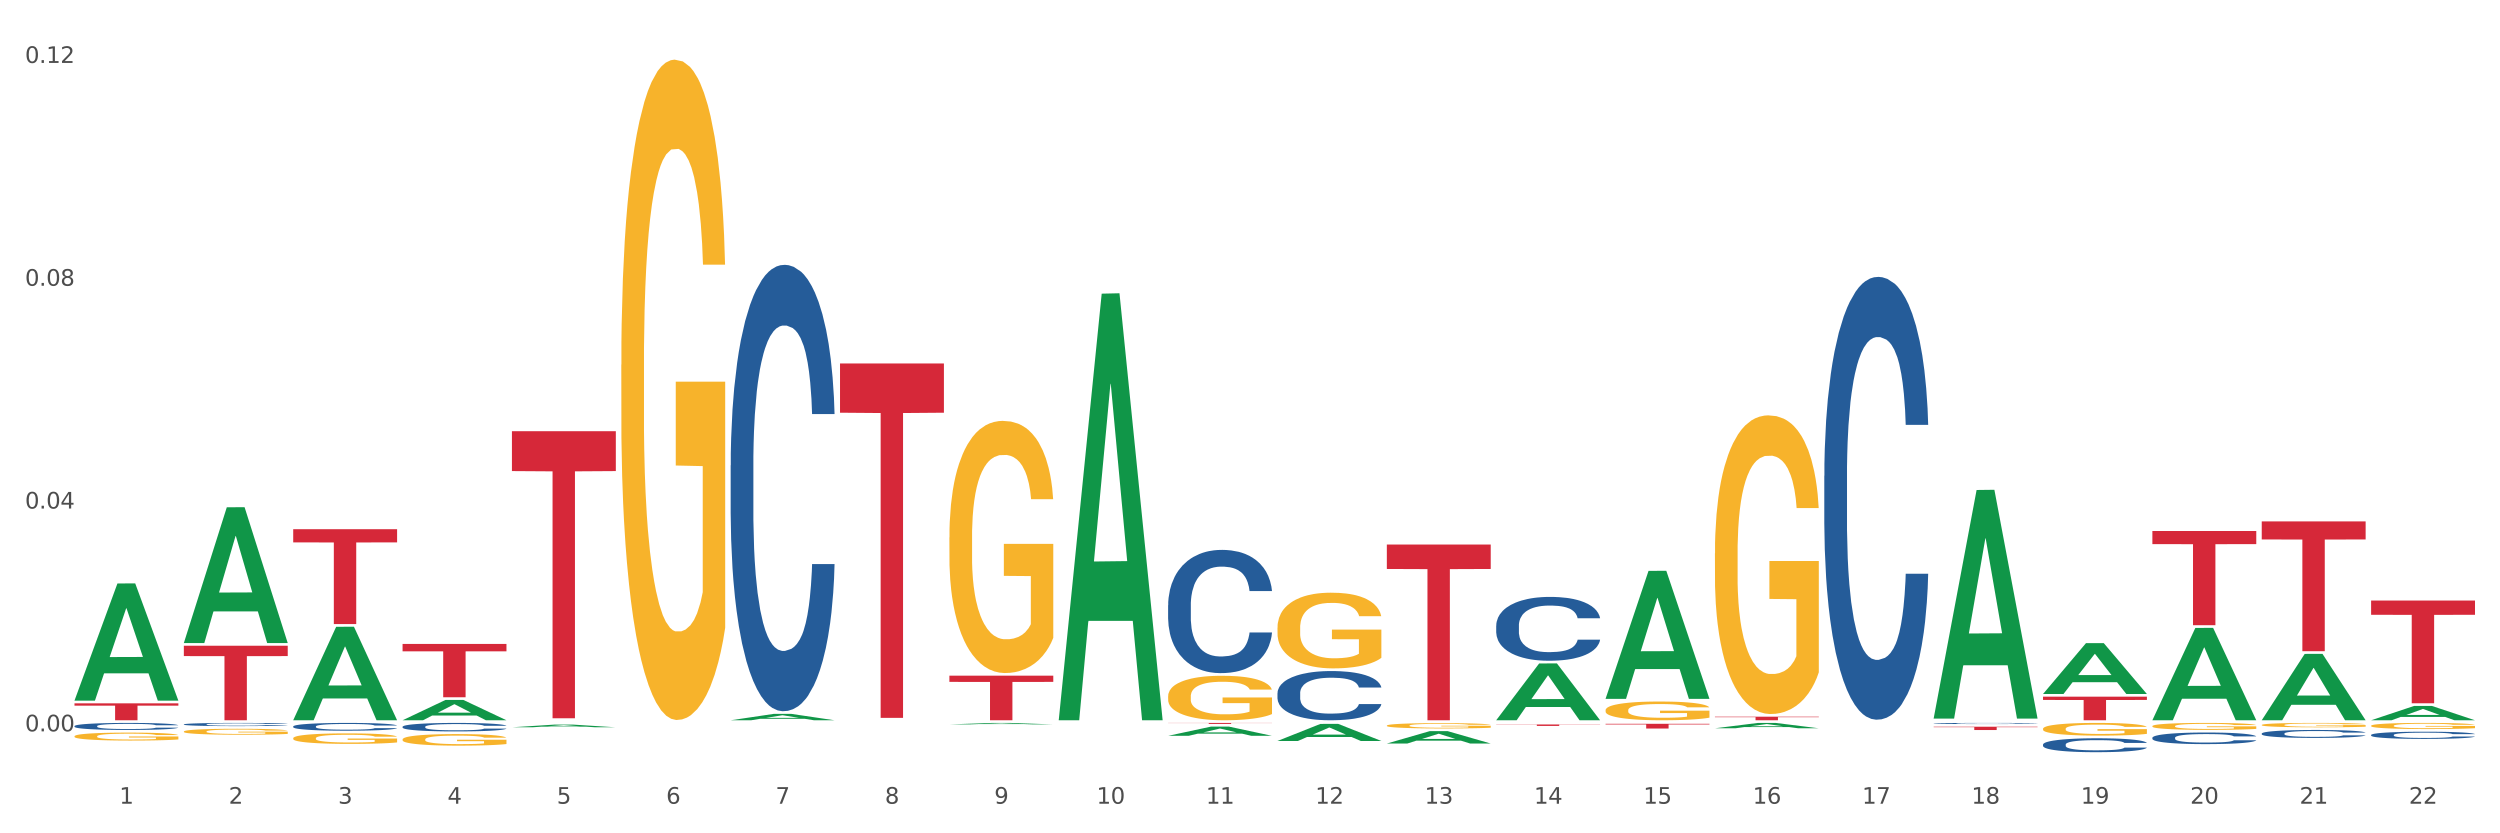 <?xml version="1.0" encoding="utf-8" standalone="no"?>
<!DOCTYPE svg PUBLIC "-//W3C//DTD SVG 1.1//EN"
  "http://www.w3.org/Graphics/SVG/1.1/DTD/svg11.dtd">
<svg xmlns:xlink="http://www.w3.org/1999/xlink" width="1080pt" height="360pt" viewBox="0 0 1080 360" xmlns="http://www.w3.org/2000/svg" version="1.1">
 <rect x="0" y="0" width="1080" height="360" fill="#333333" stroke="none"/>
 <defs>
  <style type="text/css">*{stroke-linejoin: round; stroke-linecap: butt}</style>
 </defs>
 <g id="figure_1">
  <g id="patch_1">
   <path d="M 0 360 
L 1080 360 
L 1080 0 
L 0 0 
z
" style="fill: #ffffff; stroke: #ffffff; stroke-linejoin: miter"/>
  </g>
  <g id="axes_1">
   <g id="matplotlib.axis_1">
    <g id="xtick_1">
     <g id="text_1">
      <!-- 1 -->
      <g style="fill: #4d4d4d" transform="translate(51.562 347.204) scale(0.096 -0.096)">
       <defs>
        <path id="DejaVuSans-31" d="M 794 531 
L 1825 531 
L 1825 4091 
L 703 3866 
L 703 4441 
L 1819 4666 
L 2450 4666 
L 2450 531 
L 3481 531 
L 3481 0 
L 794 0 
L 794 531 
z
" transform="scale(0.016)"/>
       </defs>
       <use xlink:href="#DejaVuSans-31"/>
      </g>
     </g>
    </g>
    <g id="xtick_2">
     <g id="text_2">
      <!-- 2 -->
      <g style="fill: #4d4d4d" transform="translate(98.807 347.204) scale(0.096 -0.096)">
       <defs>
        <path id="DejaVuSans-32" d="M 1228 531 
L 3431 531 
L 3431 0 
L 469 0 
L 469 531 
Q 828 903 1448 1529 
Q 2069 2156 2228 2338 
Q 2531 2678 2651 2914 
Q 2772 3150 2772 3378 
Q 2772 3750 2511 3984 
Q 2250 4219 1831 4219 
Q 1534 4219 1204 4116 
Q 875 4013 500 3803 
L 500 4441 
Q 881 4594 1212 4672 
Q 1544 4750 1819 4750 
Q 2544 4750 2975 4387 
Q 3406 4025 3406 3419 
Q 3406 3131 3298 2873 
Q 3191 2616 2906 2266 
Q 2828 2175 2409 1742 
Q 1991 1309 1228 531 
z
" transform="scale(0.016)"/>
       </defs>
       <use xlink:href="#DejaVuSans-32"/>
      </g>
     </g>
    </g>
    <g id="xtick_3">
     <g id="text_3">
      <!-- 3 -->
      <g style="fill: #4d4d4d" transform="translate(146.052 347.204) scale(0.096 -0.096)">
       <defs>
        <path id="DejaVuSans-33" d="M 2597 2516 
Q 3050 2419 3304 2112 
Q 3559 1806 3559 1356 
Q 3559 666 3084 287 
Q 2609 -91 1734 -91 
Q 1441 -91 1130 -33 
Q 819 25 488 141 
L 488 750 
Q 750 597 1062 519 
Q 1375 441 1716 441 
Q 2309 441 2620 675 
Q 2931 909 2931 1356 
Q 2931 1769 2642 2001 
Q 2353 2234 1838 2234 
L 1294 2234 
L 1294 2753 
L 1863 2753 
Q 2328 2753 2575 2939 
Q 2822 3125 2822 3475 
Q 2822 3834 2567 4026 
Q 2313 4219 1838 4219 
Q 1578 4219 1281 4162 
Q 984 4106 628 3988 
L 628 4550 
Q 988 4650 1302 4700 
Q 1616 4750 1894 4750 
Q 2613 4750 3031 4423 
Q 3450 4097 3450 3541 
Q 3450 3153 3228 2886 
Q 3006 2619 2597 2516 
z
" transform="scale(0.016)"/>
       </defs>
       <use xlink:href="#DejaVuSans-33"/>
      </g>
     </g>
    </g>
    <g id="xtick_4">
     <g id="text_4">
      <!-- 4 -->
      <g style="fill: #4d4d4d" transform="translate(193.297 347.204) scale(0.096 -0.096)">
       <defs>
        <path id="DejaVuSans-34" d="M 2419 4116 
L 825 1625 
L 2419 1625 
L 2419 4116 
z
M 2253 4666 
L 3047 4666 
L 3047 1625 
L 3713 1625 
L 3713 1100 
L 3047 1100 
L 3047 0 
L 2419 0 
L 2419 1100 
L 313 1100 
L 313 1709 
L 2253 4666 
z
" transform="scale(0.016)"/>
       </defs>
       <use xlink:href="#DejaVuSans-34"/>
      </g>
     </g>
    </g>
    <g id="xtick_5">
     <g id="text_5">
      <!-- 5 -->
      <g style="fill: #4d4d4d" transform="translate(240.542 347.204) scale(0.096 -0.096)">
       <defs>
        <path id="DejaVuSans-35" d="M 691 4666 
L 3169 4666 
L 3169 4134 
L 1269 4134 
L 1269 2991 
Q 1406 3038 1543 3061 
Q 1681 3084 1819 3084 
Q 2600 3084 3056 2656 
Q 3513 2228 3513 1497 
Q 3513 744 3044 326 
Q 2575 -91 1722 -91 
Q 1428 -91 1123 -41 
Q 819 9 494 109 
L 494 744 
Q 775 591 1075 516 
Q 1375 441 1709 441 
Q 2250 441 2565 725 
Q 2881 1009 2881 1497 
Q 2881 1984 2565 2268 
Q 2250 2553 1709 2553 
Q 1456 2553 1204 2497 
Q 953 2441 691 2322 
L 691 4666 
z
" transform="scale(0.016)"/>
       </defs>
       <use xlink:href="#DejaVuSans-35"/>
      </g>
     </g>
    </g>
    <g id="xtick_6">
     <g id="text_6">
      <!-- 6 -->
      <g style="fill: #4d4d4d" transform="translate(287.787 347.204) scale(0.096 -0.096)">
       <defs>
        <path id="DejaVuSans-36" d="M 2113 2584 
Q 1688 2584 1439 2293 
Q 1191 2003 1191 1497 
Q 1191 994 1439 701 
Q 1688 409 2113 409 
Q 2538 409 2786 701 
Q 3034 994 3034 1497 
Q 3034 2003 2786 2293 
Q 2538 2584 2113 2584 
z
M 3366 4563 
L 3366 3988 
Q 3128 4100 2886 4159 
Q 2644 4219 2406 4219 
Q 1781 4219 1451 3797 
Q 1122 3375 1075 2522 
Q 1259 2794 1537 2939 
Q 1816 3084 2150 3084 
Q 2853 3084 3261 2657 
Q 3669 2231 3669 1497 
Q 3669 778 3244 343 
Q 2819 -91 2113 -91 
Q 1303 -91 875 529 
Q 447 1150 447 2328 
Q 447 3434 972 4092 
Q 1497 4750 2381 4750 
Q 2619 4750 2861 4703 
Q 3103 4656 3366 4563 
z
" transform="scale(0.016)"/>
       </defs>
       <use xlink:href="#DejaVuSans-36"/>
      </g>
     </g>
    </g>
    <g id="xtick_7">
     <g id="text_7">
      <!-- 7 -->
      <g style="fill: #4d4d4d" transform="translate(335.032 347.204) scale(0.096 -0.096)">
       <defs>
        <path id="DejaVuSans-37" d="M 525 4666 
L 3525 4666 
L 3525 4397 
L 1831 0 
L 1172 0 
L 2766 4134 
L 525 4134 
L 525 4666 
z
" transform="scale(0.016)"/>
       </defs>
       <use xlink:href="#DejaVuSans-37"/>
      </g>
     </g>
    </g>
    <g id="xtick_8">
     <g id="text_8">
      <!-- 8 -->
      <g style="fill: #4d4d4d" transform="translate(382.276 347.204) scale(0.096 -0.096)">
       <defs>
        <path id="DejaVuSans-38" d="M 2034 2216 
Q 1584 2216 1326 1975 
Q 1069 1734 1069 1313 
Q 1069 891 1326 650 
Q 1584 409 2034 409 
Q 2484 409 2743 651 
Q 3003 894 3003 1313 
Q 3003 1734 2745 1975 
Q 2488 2216 2034 2216 
z
M 1403 2484 
Q 997 2584 770 2862 
Q 544 3141 544 3541 
Q 544 4100 942 4425 
Q 1341 4750 2034 4750 
Q 2731 4750 3128 4425 
Q 3525 4100 3525 3541 
Q 3525 3141 3298 2862 
Q 3072 2584 2669 2484 
Q 3125 2378 3379 2068 
Q 3634 1759 3634 1313 
Q 3634 634 3220 271 
Q 2806 -91 2034 -91 
Q 1263 -91 848 271 
Q 434 634 434 1313 
Q 434 1759 690 2068 
Q 947 2378 1403 2484 
z
M 1172 3481 
Q 1172 3119 1398 2916 
Q 1625 2713 2034 2713 
Q 2441 2713 2670 2916 
Q 2900 3119 2900 3481 
Q 2900 3844 2670 4047 
Q 2441 4250 2034 4250 
Q 1625 4250 1398 4047 
Q 1172 3844 1172 3481 
z
" transform="scale(0.016)"/>
       </defs>
       <use xlink:href="#DejaVuSans-38"/>
      </g>
     </g>
    </g>
    <g id="xtick_9">
     <g id="text_9">
      <!-- 9 -->
      <g style="fill: #4d4d4d" transform="translate(429.521 347.204) scale(0.096 -0.096)">
       <defs>
        <path id="DejaVuSans-39" d="M 703 97 
L 703 672 
Q 941 559 1184 500 
Q 1428 441 1663 441 
Q 2288 441 2617 861 
Q 2947 1281 2994 2138 
Q 2813 1869 2534 1725 
Q 2256 1581 1919 1581 
Q 1219 1581 811 2004 
Q 403 2428 403 3163 
Q 403 3881 828 4315 
Q 1253 4750 1959 4750 
Q 2769 4750 3195 4129 
Q 3622 3509 3622 2328 
Q 3622 1225 3098 567 
Q 2575 -91 1691 -91 
Q 1453 -91 1209 -44 
Q 966 3 703 97 
z
M 1959 2075 
Q 2384 2075 2632 2365 
Q 2881 2656 2881 3163 
Q 2881 3666 2632 3958 
Q 2384 4250 1959 4250 
Q 1534 4250 1286 3958 
Q 1038 3666 1038 3163 
Q 1038 2656 1286 2365 
Q 1534 2075 1959 2075 
z
" transform="scale(0.016)"/>
       </defs>
       <use xlink:href="#DejaVuSans-39"/>
      </g>
     </g>
    </g>
    <g id="xtick_10">
     <g id="text_10">
      <!-- 10 -->
      <g style="fill: #4d4d4d" transform="translate(473.712 347.204) scale(0.096 -0.096)">
       <defs>
        <path id="DejaVuSans-30" d="M 2034 4250 
Q 1547 4250 1301 3770 
Q 1056 3291 1056 2328 
Q 1056 1369 1301 889 
Q 1547 409 2034 409 
Q 2525 409 2770 889 
Q 3016 1369 3016 2328 
Q 3016 3291 2770 3770 
Q 2525 4250 2034 4250 
z
M 2034 4750 
Q 2819 4750 3233 4129 
Q 3647 3509 3647 2328 
Q 3647 1150 3233 529 
Q 2819 -91 2034 -91 
Q 1250 -91 836 529 
Q 422 1150 422 2328 
Q 422 3509 836 4129 
Q 1250 4750 2034 4750 
z
" transform="scale(0.016)"/>
       </defs>
       <use xlink:href="#DejaVuSans-31"/>
       <use xlink:href="#DejaVuSans-30" transform="translate(63.623 0)"/>
      </g>
     </g>
    </g>
    <g id="xtick_11">
     <g id="text_11">
      <!-- 11 -->
      <g style="fill: #4d4d4d" transform="translate(520.957 347.204) scale(0.096 -0.096)">
       <use xlink:href="#DejaVuSans-31"/>
       <use xlink:href="#DejaVuSans-31" transform="translate(63.623 0)"/>
      </g>
     </g>
    </g>
    <g id="xtick_12">
     <g id="text_12">
      <!-- 12 -->
      <g style="fill: #4d4d4d" transform="translate(568.202 347.204) scale(0.096 -0.096)">
       <use xlink:href="#DejaVuSans-31"/>
       <use xlink:href="#DejaVuSans-32" transform="translate(63.623 0)"/>
      </g>
     </g>
    </g>
    <g id="xtick_13">
     <g id="text_13">
      <!-- 13 -->
      <g style="fill: #4d4d4d" transform="translate(615.447 347.204) scale(0.096 -0.096)">
       <use xlink:href="#DejaVuSans-31"/>
       <use xlink:href="#DejaVuSans-33" transform="translate(63.623 0)"/>
      </g>
     </g>
    </g>
    <g id="xtick_14">
     <g id="text_14">
      <!-- 14 -->
      <g style="fill: #4d4d4d" transform="translate(662.692 347.204) scale(0.096 -0.096)">
       <use xlink:href="#DejaVuSans-31"/>
       <use xlink:href="#DejaVuSans-34" transform="translate(63.623 0)"/>
      </g>
     </g>
    </g>
    <g id="xtick_15">
     <g id="text_15">
      <!-- 15 -->
      <g style="fill: #4d4d4d" transform="translate(709.937 347.204) scale(0.096 -0.096)">
       <use xlink:href="#DejaVuSans-31"/>
       <use xlink:href="#DejaVuSans-35" transform="translate(63.623 0)"/>
      </g>
     </g>
    </g>
    <g id="xtick_16">
     <g id="text_16">
      <!-- 16 -->
      <g style="fill: #4d4d4d" transform="translate(757.181 347.204) scale(0.096 -0.096)">
       <use xlink:href="#DejaVuSans-31"/>
       <use xlink:href="#DejaVuSans-36" transform="translate(63.623 0)"/>
      </g>
     </g>
    </g>
    <g id="xtick_17">
     <g id="text_17">
      <!-- 17 -->
      <g style="fill: #4d4d4d" transform="translate(804.426 347.204) scale(0.096 -0.096)">
       <use xlink:href="#DejaVuSans-31"/>
       <use xlink:href="#DejaVuSans-37" transform="translate(63.623 0)"/>
      </g>
     </g>
    </g>
    <g id="xtick_18">
     <g id="text_18">
      <!-- 18 -->
      <g style="fill: #4d4d4d" transform="translate(851.671 347.204) scale(0.096 -0.096)">
       <use xlink:href="#DejaVuSans-31"/>
       <use xlink:href="#DejaVuSans-38" transform="translate(63.623 0)"/>
      </g>
     </g>
    </g>
    <g id="xtick_19">
     <g id="text_19">
      <!-- 19 -->
      <g style="fill: #4d4d4d" transform="translate(898.916 347.204) scale(0.096 -0.096)">
       <use xlink:href="#DejaVuSans-31"/>
       <use xlink:href="#DejaVuSans-39" transform="translate(63.623 0)"/>
      </g>
     </g>
    </g>
    <g id="xtick_20">
     <g id="text_20">
      <!-- 20 -->
      <g style="fill: #4d4d4d" transform="translate(946.161 347.204) scale(0.096 -0.096)">
       <use xlink:href="#DejaVuSans-32"/>
       <use xlink:href="#DejaVuSans-30" transform="translate(63.623 0)"/>
      </g>
     </g>
    </g>
    <g id="xtick_21">
     <g id="text_21">
      <!-- 21 -->
      <g style="fill: #4d4d4d" transform="translate(993.406 347.204) scale(0.096 -0.096)">
       <use xlink:href="#DejaVuSans-32"/>
       <use xlink:href="#DejaVuSans-31" transform="translate(63.623 0)"/>
      </g>
     </g>
    </g>
    <g id="xtick_22">
     <g id="text_22">
      <!-- 22 -->
      <g style="fill: #4d4d4d" transform="translate(1040.651 347.204) scale(0.096 -0.096)">
       <use xlink:href="#DejaVuSans-32"/>
       <use xlink:href="#DejaVuSans-32" transform="translate(63.623 0)"/>
      </g>
     </g>
    </g>
    <g id="xtick_23"/>
    <g id="xtick_24"/>
    <g id="xtick_25"/>
    <g id="xtick_26"/>
    <g id="xtick_27"/>
    <g id="xtick_28"/>
    <g id="xtick_29"/>
    <g id="xtick_30"/>
    <g id="xtick_31"/>
    <g id="xtick_32"/>
    <g id="xtick_33"/>
    <g id="xtick_34"/>
    <g id="xtick_35"/>
    <g id="xtick_36"/>
    <g id="xtick_37"/>
    <g id="xtick_38"/>
    <g id="xtick_39"/>
    <g id="xtick_40"/>
    <g id="xtick_41"/>
    <g id="xtick_42"/>
    <g id="xtick_43"/>
   </g>
   <g id="matplotlib.axis_2">
    <g id="ytick_1">
     <g id="text_23">
      <!-- 0.00 -->
      <g style="fill: #4d4d4d" transform="translate(10.8 315.95) scale(0.096 -0.096)">
       <defs>
        <path id="DejaVuSans-2e" d="M 684 794 
L 1344 794 
L 1344 0 
L 684 0 
L 684 794 
z
" transform="scale(0.016)"/>
       </defs>
       <use xlink:href="#DejaVuSans-30"/>
       <use xlink:href="#DejaVuSans-2e" transform="translate(63.623 0)"/>
       <use xlink:href="#DejaVuSans-30" transform="translate(95.41 0)"/>
       <use xlink:href="#DejaVuSans-30" transform="translate(159.033 0)"/>
      </g>
     </g>
    </g>
    <g id="ytick_2">
     <g id="text_24">
      <!-- 0.04 -->
      <g style="fill: #4d4d4d" transform="translate(10.8 219.695) scale(0.096 -0.096)">
       <use xlink:href="#DejaVuSans-30"/>
       <use xlink:href="#DejaVuSans-2e" transform="translate(63.623 0)"/>
       <use xlink:href="#DejaVuSans-30" transform="translate(95.41 0)"/>
       <use xlink:href="#DejaVuSans-34" transform="translate(159.033 0)"/>
      </g>
     </g>
    </g>
    <g id="ytick_3">
     <g id="text_25">
      <!-- 0.08 -->
      <g style="fill: #4d4d4d" transform="translate(10.8 123.441) scale(0.096 -0.096)">
       <use xlink:href="#DejaVuSans-30"/>
       <use xlink:href="#DejaVuSans-2e" transform="translate(63.623 0)"/>
       <use xlink:href="#DejaVuSans-30" transform="translate(95.41 0)"/>
       <use xlink:href="#DejaVuSans-38" transform="translate(159.033 0)"/>
      </g>
     </g>
    </g>
    <g id="ytick_4">
     <g id="text_26">
      <!-- 0.12 -->
      <g style="fill: #4d4d4d" transform="translate(10.8 27.186) scale(0.096 -0.096)">
       <use xlink:href="#DejaVuSans-30"/>
       <use xlink:href="#DejaVuSans-2e" transform="translate(63.623 0)"/>
       <use xlink:href="#DejaVuSans-31" transform="translate(95.41 0)"/>
       <use xlink:href="#DejaVuSans-32" transform="translate(159.033 0)"/>
      </g>
     </g>
    </g>
    <g id="ytick_5"/>
    <g id="ytick_6"/>
    <g id="ytick_7"/>
   </g>
   <g id="PolyCollection_1">
    <path d="M 32.175 302.596 
L 32.221 302.549 
L 50.73 252.063 
L 58.411 252.016 
L 77.058 302.692 
L 68.174 302.692 
L 64.148 290.891 
L 45.038 290.891 
L 44.899 291.081 
L 41.013 302.692 
L 32.175 302.692 
L 32.175 302.596 
L 47.444 283.849 
L 61.742 283.801 
L 54.663 262.817 
L 54.57 262.722 
L 54.478 262.865 
L 47.398 283.801 
L 47.444 283.849 
L 32.175 302.596 
z
" clip-path="url(#p8f2cae3c91)" style="fill: #109648"/>
    <path d="M 1024.317 259.416 
L 1069.2 259.416 
L 1069.2 265.586 
L 1051.545 265.628 
L 1051.545 303.816 
L 1041.866 303.816 
L 1041.866 265.628 
L 1024.317 265.586 
L 1024.317 259.458 
L 1024.317 259.416 
z
" clip-path="url(#p8f2cae3c91)" style="fill: #d62839"/>
    <path d="M 977.072 225.247 
L 1021.955 225.247 
L 1021.955 233.039 
L 1004.3 233.091 
L 1004.3 281.314 
L 994.621 281.314 
L 994.621 233.091 
L 977.072 233.039 
L 977.072 225.3 
L 977.072 225.247 
z
" clip-path="url(#p8f2cae3c91)" style="fill: #d62839"/>
    <path d="M 929.828 229.399 
L 974.71 229.399 
L 974.71 235.053 
L 957.055 235.091 
L 957.055 270.088 
L 947.377 270.088 
L 947.377 235.091 
L 929.828 235.053 
L 929.828 229.437 
L 929.828 229.399 
z
" clip-path="url(#p8f2cae3c91)" style="fill: #d62839"/>
    <path d="M 882.583 300.967 
L 927.465 300.967 
L 927.465 302.383 
L 909.81 302.392 
L 909.81 311.157 
L 900.132 311.157 
L 900.132 302.392 
L 882.583 302.383 
L 882.583 300.976 
L 882.583 300.967 
z
" clip-path="url(#p8f2cae3c91)" style="fill: #d62839"/>
    <path d="M 835.338 313.942 
L 880.221 313.942 
L 880.221 314.141 
L 862.565 314.142 
L 862.565 315.373 
L 852.887 315.373 
L 852.887 314.142 
L 835.338 314.141 
L 835.338 313.944 
L 835.338 313.942 
z
" clip-path="url(#p8f2cae3c91)" style="fill: #d62839"/>
    <path d="M 740.848 309.611 
L 785.731 309.611 
L 785.731 309.826 
L 768.075 309.827 
L 768.075 311.157 
L 758.397 311.157 
L 758.397 309.827 
L 740.848 309.826 
L 740.848 309.612 
L 740.848 309.611 
z
" clip-path="url(#p8f2cae3c91)" style="fill: #d62839"/>
    <path d="M 693.603 312.669 
L 738.486 312.669 
L 738.486 312.957 
L 720.831 312.959 
L 720.831 314.741 
L 711.152 314.741 
L 711.152 312.959 
L 693.603 312.957 
L 693.603 312.671 
L 693.603 312.669 
z
" clip-path="url(#p8f2cae3c91)" style="fill: #d62839"/>
    <path d="M 646.358 312.974 
L 691.241 312.974 
L 691.241 313.061 
L 673.586 313.062 
L 673.586 313.6 
L 663.907 313.6 
L 663.907 313.062 
L 646.358 313.061 
L 646.358 312.975 
L 646.358 312.974 
z
" clip-path="url(#p8f2cae3c91)" style="fill: #d62839"/>
    <path d="M 599.113 235.244 
L 643.996 235.244 
L 643.996 245.793 
L 626.341 245.865 
L 626.341 311.157 
L 616.662 311.157 
L 616.662 245.865 
L 599.113 245.793 
L 599.113 235.315 
L 599.113 235.244 
z
" clip-path="url(#p8f2cae3c91)" style="fill: #d62839"/>
    <path d="M 504.624 312.303 
L 549.506 312.303 
L 549.506 312.364 
L 531.851 312.364 
L 531.851 312.74 
L 522.173 312.74 
L 522.173 312.364 
L 504.624 312.364 
L 504.624 312.304 
L 504.624 312.303 
z
" clip-path="url(#p8f2cae3c91)" style="fill: #d62839"/>
    <path d="M 410.134 291.902 
L 455.017 291.902 
L 455.017 294.577 
L 437.361 294.595 
L 437.361 311.154 
L 427.683 311.154 
L 427.683 294.595 
L 410.134 294.577 
L 410.134 291.92 
L 410.134 291.902 
z
" clip-path="url(#p8f2cae3c91)" style="fill: #d62839"/>
    <path d="M 362.889 157.009 
L 407.772 157.009 
L 407.772 178.287 
L 390.117 178.43 
L 390.117 310.121 
L 380.438 310.121 
L 380.438 178.43 
L 362.889 178.287 
L 362.889 157.153 
L 362.889 157.009 
z
" clip-path="url(#p8f2cae3c91)" style="fill: #d62839"/>
    <path d="M 221.154 186.271 
L 266.037 186.271 
L 266.037 203.506 
L 248.382 203.623 
L 248.382 310.296 
L 238.703 310.296 
L 238.703 203.623 
L 221.154 203.506 
L 221.154 186.388 
L 221.154 186.271 
z
" clip-path="url(#p8f2cae3c91)" style="fill: #d62839"/>
    <path d="M 173.91 278.166 
L 218.792 278.166 
L 218.792 281.369 
L 201.137 281.391 
L 201.137 301.215 
L 191.459 301.215 
L 191.459 281.391 
L 173.91 281.369 
L 173.91 278.188 
L 173.91 278.166 
z
" clip-path="url(#p8f2cae3c91)" style="fill: #d62839"/>
    <path d="M 1024.317 317.493 
L 1024.37 317.491 
L 1024.37 317.411 
L 1024.53 317.303 
L 1025.113 317.104 
L 1025.856 316.954 
L 1027.129 316.777 
L 1027.819 316.703 
L 1028.721 316.621 
L 1030.578 316.488 
L 1032.7 316.374 
L 1034.185 316.311 
L 1035.299 316.272 
L 1037.793 316.201 
L 1039.225 316.169 
L 1040.711 316.144 
L 1041.984 316.127 
L 1044.106 316.107 
L 1045.804 316.098 
L 1047.767 316.095 
L 1049.411 316.098 
L 1051.586 316.11 
L 1054.77 316.144 
L 1055.99 316.164 
L 1057.634 316.198 
L 1059.332 316.243 
L 1060.712 316.289 
L 1062.303 316.354 
L 1063.948 316.439 
L 1065.539 316.547 
L 1066.653 316.647 
L 1067.555 316.752 
L 1068.351 316.88 
L 1068.935 317.019 
L 1069.2 317.135 
L 1059.491 317.135 
L 1059.226 317.03 
L 1058.696 316.917 
L 1058.165 316.84 
L 1057.581 316.777 
L 1056.68 316.706 
L 1055.884 316.661 
L 1054.557 316.607 
L 1053.337 316.573 
L 1052.329 316.553 
L 1051.109 316.536 
L 1048.509 316.519 
L 1046.653 316.519 
L 1045.485 316.524 
L 1044.053 316.539 
L 1042.833 316.559 
L 1041.4 316.593 
L 1040.286 316.63 
L 1039.172 316.678 
L 1038.536 316.712 
L 1037.581 316.774 
L 1036.944 316.826 
L 1036.095 316.914 
L 1035.618 316.976 
L 1034.769 317.138 
L 1034.397 317.258 
L 1034.238 317.34 
L 1034.132 317.431 
L 1034.132 317.874 
L 1034.45 318.073 
L 1034.716 318.158 
L 1035.14 318.255 
L 1035.936 318.38 
L 1037.103 318.502 
L 1038.323 318.59 
L 1039.331 318.644 
L 1040.286 318.684 
L 1041.241 318.715 
L 1042.408 318.744 
L 1043.363 318.761 
L 1044.796 318.778 
L 1046.493 318.786 
L 1047.82 318.786 
L 1050.525 318.772 
L 1051.746 318.758 
L 1052.913 318.738 
L 1054.186 318.707 
L 1055.194 318.673 
L 1055.778 318.647 
L 1056.733 318.593 
L 1057.475 318.536 
L 1058.112 318.471 
L 1058.536 318.414 
L 1059.014 318.329 
L 1059.385 318.232 
L 1059.491 318.181 
L 1069.2 318.181 
L 1068.988 318.283 
L 1068.616 318.383 
L 1067.874 318.516 
L 1067.29 318.593 
L 1066.388 318.687 
L 1065.433 318.766 
L 1064.107 318.854 
L 1062.887 318.92 
L 1061.613 318.977 
L 1060.234 319.028 
L 1057.741 319.099 
L 1056.839 319.119 
L 1054.929 319.153 
L 1053.443 319.173 
L 1051.268 319.193 
L 1049.04 319.204 
L 1046.706 319.207 
L 1044.637 319.201 
L 1042.355 319.184 
L 1040.923 319.167 
L 1039.331 319.141 
L 1037.474 319.102 
L 1035.724 319.053 
L 1034.079 318.997 
L 1032.541 318.931 
L 1031.108 318.857 
L 1029.251 318.735 
L 1027.872 318.616 
L 1026.864 318.505 
L 1026.174 318.411 
L 1025.485 318.292 
L 1025.113 318.209 
L 1024.53 318.011 
L 1024.317 317.826 
L 1024.317 317.493 
z
" clip-path="url(#p8f2cae3c91)" style="fill: #255c99"/>
    <path d="M 977.072 316.889 
L 977.126 316.886 
L 977.126 316.798 
L 977.285 316.678 
L 977.868 316.458 
L 978.611 316.292 
L 979.884 316.097 
L 980.574 316.015 
L 981.476 315.924 
L 983.333 315.776 
L 985.455 315.65 
L 986.94 315.581 
L 988.054 315.537 
L 990.548 315.458 
L 991.98 315.424 
L 993.466 315.396 
L 994.739 315.377 
L 996.861 315.355 
L 998.559 315.345 
L 1000.522 315.342 
L 1002.166 315.345 
L 1004.342 315.358 
L 1007.525 315.396 
L 1008.745 315.418 
L 1010.39 315.455 
L 1012.087 315.506 
L 1013.467 315.556 
L 1015.058 315.628 
L 1016.703 315.723 
L 1018.294 315.842 
L 1019.409 315.952 
L 1020.31 316.068 
L 1021.106 316.21 
L 1021.69 316.364 
L 1021.955 316.493 
L 1012.246 316.493 
L 1011.981 316.377 
L 1011.451 316.251 
L 1010.92 316.166 
L 1010.337 316.097 
L 1009.435 316.018 
L 1008.639 315.968 
L 1007.313 315.908 
L 1006.092 315.87 
L 1005.084 315.848 
L 1003.864 315.83 
L 1001.265 315.811 
L 999.408 315.811 
L 998.241 315.817 
L 996.808 315.833 
L 995.588 315.855 
L 994.155 315.892 
L 993.041 315.933 
L 991.927 315.987 
L 991.291 316.024 
L 990.336 316.094 
L 989.699 316.15 
L 988.85 316.248 
L 988.373 316.317 
L 987.524 316.496 
L 987.153 316.628 
L 986.993 316.719 
L 986.887 316.82 
L 986.887 317.311 
L 987.206 317.531 
L 987.471 317.625 
L 987.895 317.732 
L 988.691 317.87 
L 989.858 318.005 
L 991.078 318.103 
L 992.086 318.163 
L 993.041 318.207 
L 993.996 318.241 
L 995.163 318.273 
L 996.118 318.292 
L 997.551 318.31 
L 999.249 318.32 
L 1000.575 318.32 
L 1003.281 318.304 
L 1004.501 318.288 
L 1005.668 318.266 
L 1006.941 318.232 
L 1007.949 318.194 
L 1008.533 318.166 
L 1009.488 318.106 
L 1010.23 318.043 
L 1010.867 317.971 
L 1011.292 317.908 
L 1011.769 317.814 
L 1012.14 317.707 
L 1012.246 317.65 
L 1021.955 317.65 
L 1021.743 317.763 
L 1021.372 317.873 
L 1020.629 318.021 
L 1020.045 318.106 
L 1019.143 318.21 
L 1018.188 318.298 
L 1016.862 318.395 
L 1015.642 318.468 
L 1014.369 318.531 
L 1012.989 318.587 
L 1010.496 318.666 
L 1009.594 318.688 
L 1007.684 318.725 
L 1006.198 318.747 
L 1004.023 318.769 
L 1001.795 318.782 
L 999.461 318.785 
L 997.392 318.779 
L 995.11 318.76 
L 993.678 318.741 
L 992.086 318.713 
L 990.23 318.669 
L 988.479 318.615 
L 986.834 318.553 
L 985.296 318.48 
L 983.863 318.398 
L 982.006 318.263 
L 980.627 318.131 
L 979.619 318.009 
L 978.929 317.905 
L 978.24 317.773 
L 977.868 317.682 
L 977.285 317.461 
L 977.072 317.257 
L 977.072 316.889 
z
" clip-path="url(#p8f2cae3c91)" style="fill: #255c99"/>
    <path d="M 929.828 318.698 
L 929.881 318.693 
L 929.881 318.565 
L 930.04 318.391 
L 930.623 318.071 
L 931.366 317.828 
L 932.639 317.544 
L 933.329 317.425 
L 934.231 317.292 
L 936.088 317.077 
L 938.21 316.894 
L 939.695 316.793 
L 940.81 316.729 
L 943.303 316.615 
L 944.735 316.564 
L 946.221 316.523 
L 947.494 316.496 
L 949.616 316.464 
L 951.314 316.45 
L 953.277 316.445 
L 954.922 316.45 
L 957.097 316.468 
L 960.28 316.523 
L 961.5 316.555 
L 963.145 316.61 
L 964.842 316.683 
L 966.222 316.757 
L 967.813 316.862 
L 969.458 316.999 
L 971.05 317.173 
L 972.164 317.334 
L 973.066 317.503 
L 973.861 317.709 
L 974.445 317.933 
L 974.71 318.121 
L 965.002 318.121 
L 964.736 317.952 
L 964.206 317.768 
L 963.675 317.645 
L 963.092 317.544 
L 962.19 317.43 
L 961.394 317.356 
L 960.068 317.269 
L 958.847 317.215 
L 957.839 317.182 
L 956.619 317.155 
L 954.02 317.128 
L 952.163 317.128 
L 950.996 317.137 
L 949.563 317.16 
L 948.343 317.192 
L 946.911 317.247 
L 945.796 317.306 
L 944.682 317.384 
L 944.046 317.439 
L 943.091 317.54 
L 942.454 317.622 
L 941.605 317.764 
L 941.128 317.865 
L 940.279 318.126 
L 939.908 318.318 
L 939.748 318.451 
L 939.642 318.597 
L 939.642 319.311 
L 939.961 319.632 
L 940.226 319.769 
L 940.65 319.925 
L 941.446 320.126 
L 942.613 320.323 
L 943.834 320.465 
L 944.842 320.552 
L 945.796 320.616 
L 946.751 320.666 
L 947.919 320.712 
L 948.874 320.74 
L 950.306 320.767 
L 952.004 320.781 
L 953.33 320.781 
L 956.036 320.758 
L 957.256 320.735 
L 958.423 320.703 
L 959.696 320.653 
L 960.704 320.598 
L 961.288 320.556 
L 962.243 320.47 
L 962.986 320.378 
L 963.622 320.273 
L 964.047 320.181 
L 964.524 320.044 
L 964.895 319.888 
L 965.002 319.806 
L 974.71 319.806 
L 974.498 319.971 
L 974.127 320.131 
L 973.384 320.346 
L 972.8 320.47 
L 971.898 320.621 
L 970.944 320.749 
L 969.617 320.891 
L 968.397 320.996 
L 967.124 321.088 
L 965.744 321.17 
L 963.251 321.284 
L 962.349 321.316 
L 960.439 321.371 
L 958.954 321.403 
L 956.778 321.435 
L 954.55 321.454 
L 952.216 321.458 
L 950.147 321.449 
L 947.866 321.422 
L 946.433 321.394 
L 944.842 321.353 
L 942.985 321.289 
L 941.234 321.211 
L 939.589 321.12 
L 938.051 321.014 
L 936.618 320.895 
L 934.762 320.698 
L 933.382 320.506 
L 932.374 320.328 
L 931.684 320.177 
L 930.995 319.984 
L 930.623 319.851 
L 930.04 319.531 
L 929.828 319.233 
L 929.828 318.698 
z
" clip-path="url(#p8f2cae3c91)" style="fill: #255c99"/>
    <path d="M 882.583 321.637 
L 882.636 321.632 
L 882.636 321.478 
L 882.795 321.269 
L 883.379 320.885 
L 884.121 320.593 
L 885.395 320.253 
L 886.084 320.11 
L 886.986 319.951 
L 888.843 319.693 
L 890.965 319.473 
L 892.451 319.352 
L 893.565 319.275 
L 896.058 319.138 
L 897.491 319.077 
L 898.976 319.028 
L 900.249 318.995 
L 902.371 318.956 
L 904.069 318.94 
L 906.032 318.934 
L 907.677 318.94 
L 909.852 318.962 
L 913.035 319.028 
L 914.255 319.066 
L 915.9 319.132 
L 917.598 319.22 
L 918.977 319.308 
L 920.569 319.434 
L 922.213 319.599 
L 923.805 319.808 
L 924.919 320 
L 925.821 320.203 
L 926.617 320.451 
L 927.2 320.72 
L 927.465 320.945 
L 917.757 320.945 
L 917.491 320.742 
L 916.961 320.522 
L 916.43 320.374 
L 915.847 320.253 
L 914.945 320.116 
L 914.149 320.028 
L 912.823 319.923 
L 911.603 319.857 
L 910.595 319.819 
L 909.374 319.786 
L 906.775 319.753 
L 904.918 319.753 
L 903.751 319.764 
L 902.318 319.791 
L 901.098 319.83 
L 899.666 319.896 
L 898.552 319.967 
L 897.438 320.061 
L 896.801 320.126 
L 895.846 320.247 
L 895.209 320.346 
L 894.36 320.517 
L 893.883 320.637 
L 893.034 320.95 
L 892.663 321.181 
L 892.504 321.34 
L 892.398 321.516 
L 892.398 322.373 
L 892.716 322.758 
L 892.981 322.923 
L 893.406 323.109 
L 894.201 323.351 
L 895.368 323.587 
L 896.589 323.757 
L 897.597 323.862 
L 898.552 323.939 
L 899.507 323.999 
L 900.674 324.054 
L 901.629 324.087 
L 903.061 324.12 
L 904.759 324.137 
L 906.085 324.137 
L 908.791 324.109 
L 910.011 324.082 
L 911.178 324.043 
L 912.451 323.983 
L 913.459 323.917 
L 914.043 323.867 
L 914.998 323.763 
L 915.741 323.653 
L 916.377 323.527 
L 916.802 323.417 
L 917.279 323.252 
L 917.651 323.065 
L 917.757 322.966 
L 927.465 322.966 
L 927.253 323.164 
L 926.882 323.356 
L 926.139 323.615 
L 925.555 323.763 
L 924.654 323.944 
L 923.699 324.098 
L 922.372 324.268 
L 921.152 324.395 
L 919.879 324.505 
L 918.499 324.603 
L 916.006 324.741 
L 915.104 324.779 
L 913.194 324.845 
L 911.709 324.884 
L 909.534 324.922 
L 907.305 324.944 
L 904.971 324.95 
L 902.902 324.939 
L 900.621 324.906 
L 899.188 324.873 
L 897.597 324.823 
L 895.74 324.746 
L 893.989 324.653 
L 892.344 324.543 
L 890.806 324.417 
L 889.373 324.274 
L 887.517 324.038 
L 886.137 323.807 
L 885.129 323.593 
L 884.44 323.411 
L 883.75 323.181 
L 883.379 323.021 
L 882.795 322.637 
L 882.583 322.28 
L 882.583 321.637 
z
" clip-path="url(#p8f2cae3c91)" style="fill: #255c99"/>
    <path d="M 835.338 312.525 
L 835.391 312.524 
L 835.391 312.512 
L 835.55 312.494 
L 836.134 312.463 
L 836.876 312.439 
L 838.15 312.411 
L 838.839 312.399 
L 839.741 312.386 
L 841.598 312.365 
L 843.72 312.347 
L 845.206 312.337 
L 846.32 312.331 
L 848.813 312.32 
L 850.246 312.315 
L 851.731 312.311 
L 853.004 312.308 
L 855.127 312.305 
L 856.824 312.304 
L 858.787 312.303 
L 860.432 312.304 
L 862.607 312.305 
L 865.79 312.311 
L 867.01 312.314 
L 868.655 312.319 
L 870.353 312.327 
L 871.732 312.334 
L 873.324 312.344 
L 874.968 312.358 
L 876.56 312.375 
L 877.674 312.39 
L 878.576 312.407 
L 879.372 312.427 
L 879.955 312.449 
L 880.221 312.468 
L 870.512 312.468 
L 870.247 312.451 
L 869.716 312.433 
L 869.186 312.421 
L 868.602 312.411 
L 867.7 312.4 
L 866.904 312.393 
L 865.578 312.384 
L 864.358 312.379 
L 863.35 312.376 
L 862.13 312.373 
L 859.53 312.37 
L 857.673 312.37 
L 856.506 312.371 
L 855.073 312.373 
L 853.853 312.376 
L 852.421 312.382 
L 851.307 312.388 
L 850.193 312.395 
L 849.556 312.401 
L 848.601 312.411 
L 847.964 312.419 
L 847.116 312.433 
L 846.638 312.443 
L 845.789 312.468 
L 845.418 312.487 
L 845.259 312.5 
L 845.153 312.515 
L 845.153 312.585 
L 845.471 312.616 
L 845.736 312.63 
L 846.161 312.645 
L 846.956 312.665 
L 848.124 312.684 
L 849.344 312.698 
L 850.352 312.707 
L 851.307 312.713 
L 852.262 312.718 
L 853.429 312.723 
L 854.384 312.725 
L 855.816 312.728 
L 857.514 312.729 
L 858.84 312.729 
L 861.546 312.727 
L 862.766 312.725 
L 863.933 312.722 
L 865.207 312.717 
L 866.215 312.711 
L 866.798 312.707 
L 867.753 312.699 
L 868.496 312.69 
L 869.132 312.679 
L 869.557 312.67 
L 870.034 312.657 
L 870.406 312.642 
L 870.512 312.634 
L 880.221 312.634 
L 880.008 312.65 
L 879.637 312.666 
L 878.894 312.687 
L 878.311 312.699 
L 877.409 312.714 
L 876.454 312.726 
L 875.127 312.74 
L 873.907 312.751 
L 872.634 312.76 
L 871.255 312.768 
L 868.761 312.779 
L 867.859 312.782 
L 865.949 312.788 
L 864.464 312.791 
L 862.289 312.794 
L 860.06 312.796 
L 857.726 312.796 
L 855.657 312.795 
L 853.376 312.792 
L 851.943 312.79 
L 850.352 312.786 
L 848.495 312.779 
L 846.744 312.772 
L 845.1 312.763 
L 843.561 312.752 
L 842.129 312.741 
L 840.272 312.721 
L 838.892 312.702 
L 837.884 312.685 
L 837.195 312.67 
L 836.505 312.651 
L 836.134 312.638 
L 835.55 312.607 
L 835.338 312.577 
L 835.338 312.525 
z
" clip-path="url(#p8f2cae3c91)" style="fill: #255c99"/>
    <path d="M 788.093 205.567 
L 788.146 205.392 
L 788.146 200.5 
L 788.305 193.862 
L 788.889 181.632 
L 789.632 172.373 
L 790.905 161.541 
L 791.594 156.999 
L 792.496 151.932 
L 794.353 143.721 
L 796.475 136.733 
L 797.961 132.89 
L 799.075 130.444 
L 801.568 126.076 
L 803.001 124.154 
L 804.486 122.582 
L 805.76 121.534 
L 807.882 120.311 
L 809.579 119.787 
L 811.542 119.612 
L 813.187 119.787 
L 815.362 120.486 
L 818.545 122.582 
L 819.765 123.805 
L 821.41 125.901 
L 823.108 128.697 
L 824.487 131.492 
L 826.079 135.51 
L 827.723 140.751 
L 829.315 147.39 
L 830.429 153.505 
L 831.331 159.969 
L 832.127 167.831 
L 832.71 176.391 
L 832.976 183.554 
L 823.267 183.554 
L 823.002 177.09 
L 822.471 170.102 
L 821.941 165.385 
L 821.357 161.541 
L 820.455 157.174 
L 819.659 154.378 
L 818.333 151.059 
L 817.113 148.962 
L 816.105 147.74 
L 814.885 146.691 
L 812.285 145.643 
L 810.428 145.643 
L 809.261 145.992 
L 807.829 146.866 
L 806.608 148.089 
L 805.176 150.185 
L 804.062 152.457 
L 802.948 155.427 
L 802.311 157.523 
L 801.356 161.366 
L 800.72 164.511 
L 799.871 169.927 
L 799.393 173.771 
L 798.544 183.729 
L 798.173 191.066 
L 798.014 196.133 
L 797.908 201.723 
L 797.908 228.977 
L 798.226 241.207 
L 798.491 246.448 
L 798.916 252.388 
L 799.712 260.075 
L 800.879 267.587 
L 802.099 273.003 
L 803.107 276.322 
L 804.062 278.768 
L 805.017 280.69 
L 806.184 282.437 
L 807.139 283.485 
L 808.571 284.533 
L 810.269 285.057 
L 811.595 285.057 
L 814.301 284.184 
L 815.521 283.31 
L 816.688 282.087 
L 817.962 280.166 
L 818.97 278.069 
L 819.553 276.497 
L 820.508 273.178 
L 821.251 269.683 
L 821.888 265.665 
L 822.312 262.171 
L 822.789 256.93 
L 823.161 250.99 
L 823.267 247.845 
L 832.976 247.845 
L 832.763 254.135 
L 832.392 260.249 
L 831.649 268.461 
L 831.066 273.178 
L 830.164 278.943 
L 829.209 283.835 
L 827.883 289.25 
L 826.662 293.269 
L 825.389 296.763 
L 824.01 299.907 
L 821.516 304.275 
L 820.614 305.498 
L 818.704 307.594 
L 817.219 308.817 
L 815.044 310.04 
L 812.816 310.739 
L 810.481 310.914 
L 808.412 310.564 
L 806.131 309.516 
L 804.699 308.468 
L 803.107 306.896 
L 801.25 304.45 
L 799.499 301.48 
L 797.855 297.986 
L 796.316 293.967 
L 794.884 289.425 
L 793.027 281.913 
L 791.648 274.575 
L 790.64 267.762 
L 789.95 261.996 
L 789.26 254.659 
L 788.889 249.592 
L 788.305 237.363 
L 788.093 226.007 
L 788.093 205.567 
z
" clip-path="url(#p8f2cae3c91)" style="fill: #255c99"/>
    <path d="M 646.358 270.254 
L 646.411 270.229 
L 646.411 269.524 
L 646.571 268.567 
L 647.154 266.803 
L 647.897 265.468 
L 649.17 263.906 
L 649.86 263.251 
L 650.762 262.521 
L 652.619 261.337 
L 654.741 260.329 
L 656.226 259.775 
L 657.34 259.422 
L 659.834 258.793 
L 661.266 258.515 
L 662.752 258.289 
L 664.025 258.138 
L 666.147 257.961 
L 667.845 257.886 
L 669.808 257.861 
L 671.452 257.886 
L 673.627 257.986 
L 676.811 258.289 
L 678.031 258.465 
L 679.676 258.767 
L 681.373 259.17 
L 682.753 259.573 
L 684.344 260.153 
L 685.989 260.909 
L 687.58 261.866 
L 688.694 262.748 
L 689.596 263.68 
L 690.392 264.813 
L 690.976 266.047 
L 691.241 267.08 
L 681.532 267.08 
L 681.267 266.148 
L 680.737 265.141 
L 680.206 264.46 
L 679.622 263.906 
L 678.721 263.277 
L 677.925 262.873 
L 676.598 262.395 
L 675.378 262.093 
L 674.37 261.916 
L 673.15 261.765 
L 670.55 261.614 
L 668.694 261.614 
L 667.526 261.664 
L 666.094 261.79 
L 664.874 261.967 
L 663.441 262.269 
L 662.327 262.596 
L 661.213 263.025 
L 660.577 263.327 
L 659.622 263.881 
L 658.985 264.335 
L 658.136 265.115 
L 657.659 265.67 
L 656.81 267.105 
L 656.438 268.164 
L 656.279 268.894 
L 656.173 269.7 
L 656.173 273.63 
L 656.491 275.393 
L 656.757 276.149 
L 657.181 277.005 
L 657.977 278.114 
L 659.144 279.197 
L 660.364 279.978 
L 661.372 280.457 
L 662.327 280.809 
L 663.282 281.086 
L 664.449 281.338 
L 665.404 281.489 
L 666.837 281.641 
L 668.534 281.716 
L 669.861 281.716 
L 672.566 281.59 
L 673.787 281.464 
L 674.954 281.288 
L 676.227 281.011 
L 677.235 280.708 
L 677.819 280.482 
L 678.774 280.003 
L 679.516 279.499 
L 680.153 278.92 
L 680.577 278.416 
L 681.055 277.66 
L 681.426 276.804 
L 681.532 276.35 
L 691.241 276.35 
L 691.029 277.257 
L 690.657 278.139 
L 689.915 279.323 
L 689.331 280.003 
L 688.429 280.834 
L 687.474 281.54 
L 686.148 282.321 
L 684.928 282.9 
L 683.654 283.404 
L 682.275 283.857 
L 679.782 284.487 
L 678.88 284.663 
L 676.97 284.966 
L 675.484 285.142 
L 673.309 285.318 
L 671.081 285.419 
L 668.747 285.444 
L 666.678 285.394 
L 664.396 285.243 
L 662.964 285.092 
L 661.372 284.865 
L 659.515 284.512 
L 657.765 284.084 
L 656.12 283.58 
L 654.582 283.001 
L 653.149 282.346 
L 651.292 281.263 
L 649.913 280.205 
L 648.905 279.222 
L 648.215 278.391 
L 647.526 277.333 
L 647.154 276.602 
L 646.571 274.839 
L 646.358 273.202 
L 646.358 270.254 
z
" clip-path="url(#p8f2cae3c91)" style="fill: #255c99"/>
    <path d="M 551.869 299.447 
L 551.922 299.428 
L 551.922 298.884 
L 552.081 298.146 
L 552.664 296.787 
L 553.407 295.758 
L 554.68 294.554 
L 555.37 294.049 
L 556.272 293.486 
L 558.129 292.573 
L 560.251 291.796 
L 561.736 291.369 
L 562.851 291.097 
L 565.344 290.612 
L 566.776 290.398 
L 568.262 290.223 
L 569.535 290.107 
L 571.657 289.971 
L 573.355 289.913 
L 575.318 289.893 
L 576.963 289.913 
L 579.138 289.99 
L 582.321 290.223 
L 583.541 290.359 
L 585.186 290.592 
L 586.883 290.903 
L 588.263 291.214 
L 589.854 291.66 
L 591.499 292.243 
L 593.091 292.981 
L 594.205 293.661 
L 595.107 294.379 
L 595.902 295.253 
L 596.486 296.204 
L 596.751 297.001 
L 587.043 297.001 
L 586.777 296.282 
L 586.247 295.505 
L 585.716 294.981 
L 585.133 294.554 
L 584.231 294.068 
L 583.435 293.758 
L 582.109 293.389 
L 580.888 293.156 
L 579.88 293.02 
L 578.66 292.903 
L 576.061 292.787 
L 574.204 292.787 
L 573.037 292.826 
L 571.604 292.923 
L 570.384 293.059 
L 568.952 293.292 
L 567.838 293.544 
L 566.723 293.874 
L 566.087 294.107 
L 565.132 294.534 
L 564.495 294.884 
L 563.646 295.486 
L 563.169 295.913 
L 562.32 297.02 
L 561.949 297.836 
L 561.789 298.399 
L 561.683 299.02 
L 561.683 302.049 
L 562.002 303.409 
L 562.267 303.991 
L 562.691 304.652 
L 563.487 305.506 
L 564.654 306.341 
L 565.875 306.943 
L 566.883 307.312 
L 567.838 307.584 
L 568.792 307.797 
L 569.96 307.992 
L 570.915 308.108 
L 572.347 308.225 
L 574.045 308.283 
L 575.371 308.283 
L 578.077 308.186 
L 579.297 308.089 
L 580.464 307.953 
L 581.737 307.739 
L 582.745 307.506 
L 583.329 307.331 
L 584.284 306.962 
L 585.027 306.574 
L 585.663 306.127 
L 586.088 305.739 
L 586.565 305.157 
L 586.936 304.496 
L 587.043 304.147 
L 596.751 304.147 
L 596.539 304.846 
L 596.168 305.525 
L 595.425 306.438 
L 594.841 306.962 
L 593.939 307.603 
L 592.985 308.147 
L 591.658 308.749 
L 590.438 309.196 
L 589.165 309.584 
L 587.785 309.934 
L 585.292 310.419 
L 584.39 310.555 
L 582.48 310.788 
L 580.995 310.924 
L 578.819 311.06 
L 576.591 311.138 
L 574.257 311.157 
L 572.188 311.118 
L 569.907 311.002 
L 568.474 310.885 
L 566.883 310.71 
L 565.026 310.438 
L 563.275 310.108 
L 561.63 309.72 
L 560.092 309.273 
L 558.659 308.768 
L 556.803 307.933 
L 555.423 307.118 
L 554.415 306.36 
L 553.725 305.72 
L 553.036 304.904 
L 552.664 304.341 
L 552.081 302.982 
L 551.869 301.719 
L 551.869 299.447 
z
" clip-path="url(#p8f2cae3c91)" style="fill: #255c99"/>
    <path d="M 504.624 261.472 
L 504.677 261.424 
L 504.677 260.062 
L 504.836 258.215 
L 505.42 254.811 
L 506.162 252.234 
L 507.436 249.22 
L 508.125 247.956 
L 509.027 246.546 
L 510.884 244.26 
L 513.006 242.316 
L 514.492 241.246 
L 515.606 240.565 
L 518.099 239.35 
L 519.532 238.815 
L 521.017 238.377 
L 522.29 238.086 
L 524.412 237.745 
L 526.11 237.599 
L 528.073 237.551 
L 529.718 237.599 
L 531.893 237.794 
L 535.076 238.377 
L 536.296 238.718 
L 537.941 239.301 
L 539.639 240.079 
L 541.018 240.857 
L 542.61 241.975 
L 544.254 243.434 
L 545.846 245.281 
L 546.96 246.983 
L 547.862 248.782 
L 548.658 250.97 
L 549.241 253.352 
L 549.506 255.346 
L 539.798 255.346 
L 539.532 253.547 
L 539.002 251.602 
L 538.471 250.289 
L 537.888 249.22 
L 536.986 248.004 
L 536.19 247.226 
L 534.864 246.302 
L 533.644 245.719 
L 532.636 245.379 
L 531.415 245.087 
L 528.816 244.795 
L 526.959 244.795 
L 525.792 244.892 
L 524.359 245.136 
L 523.139 245.476 
L 521.707 246.059 
L 520.593 246.691 
L 519.479 247.518 
L 518.842 248.101 
L 517.887 249.171 
L 517.25 250.046 
L 516.401 251.553 
L 515.924 252.623 
L 515.075 255.395 
L 514.704 257.437 
L 514.545 258.847 
L 514.439 260.402 
L 514.439 267.987 
L 514.757 271.391 
L 515.022 272.849 
L 515.447 274.503 
L 516.242 276.642 
L 517.409 278.733 
L 518.63 280.24 
L 519.638 281.164 
L 520.593 281.844 
L 521.548 282.379 
L 522.715 282.865 
L 523.67 283.157 
L 525.102 283.449 
L 526.8 283.595 
L 528.126 283.595 
L 530.832 283.352 
L 532.052 283.108 
L 533.219 282.768 
L 534.492 282.233 
L 535.5 281.65 
L 536.084 281.212 
L 537.039 280.288 
L 537.782 279.316 
L 538.418 278.198 
L 538.843 277.225 
L 539.32 275.767 
L 539.692 274.114 
L 539.798 273.238 
L 549.506 273.238 
L 549.294 274.989 
L 548.923 276.69 
L 548.18 278.976 
L 547.596 280.288 
L 546.695 281.893 
L 545.74 283.254 
L 544.413 284.762 
L 543.193 285.88 
L 541.92 286.852 
L 540.54 287.727 
L 538.047 288.943 
L 537.145 289.283 
L 535.235 289.867 
L 533.75 290.207 
L 531.575 290.547 
L 529.346 290.742 
L 527.012 290.791 
L 524.943 290.693 
L 522.662 290.402 
L 521.229 290.11 
L 519.638 289.672 
L 517.781 288.992 
L 516.03 288.165 
L 514.385 287.193 
L 512.847 286.074 
L 511.414 284.81 
L 509.558 282.719 
L 508.178 280.677 
L 507.17 278.781 
L 506.481 277.177 
L 505.791 275.135 
L 505.42 273.725 
L 504.836 270.321 
L 504.624 267.161 
L 504.624 261.472 
z
" clip-path="url(#p8f2cae3c91)" style="fill: #255c99"/>
    <path d="M 315.644 201.056 
L 315.697 200.88 
L 315.697 195.949 
L 315.856 189.257 
L 316.44 176.928 
L 317.183 167.594 
L 318.456 156.675 
L 319.146 152.096 
L 320.048 146.989 
L 321.904 138.711 
L 324.027 131.667 
L 325.512 127.792 
L 326.626 125.326 
L 329.12 120.924 
L 330.552 118.986 
L 332.038 117.401 
L 333.311 116.345 
L 335.433 115.112 
L 337.131 114.583 
L 339.094 114.407 
L 340.738 114.583 
L 342.913 115.288 
L 346.097 117.401 
L 347.317 118.634 
L 348.961 120.747 
L 350.659 123.565 
L 352.038 126.383 
L 353.63 130.434 
L 355.275 135.717 
L 356.866 142.41 
L 357.98 148.574 
L 358.882 155.09 
L 359.678 163.015 
L 360.262 171.645 
L 360.527 178.866 
L 350.818 178.866 
L 350.553 172.349 
L 350.022 165.305 
L 349.492 160.55 
L 348.908 156.675 
L 348.006 152.272 
L 347.211 149.454 
L 345.884 146.108 
L 344.664 143.995 
L 343.656 142.762 
L 342.436 141.705 
L 339.836 140.649 
L 337.979 140.649 
L 336.812 141.001 
L 335.38 141.881 
L 334.16 143.114 
L 332.727 145.228 
L 331.613 147.517 
L 330.499 150.511 
L 329.862 152.624 
L 328.907 156.499 
L 328.271 159.669 
L 327.422 165.129 
L 326.944 169.003 
L 326.096 179.042 
L 325.724 186.439 
L 325.565 191.546 
L 325.459 197.182 
L 325.459 224.656 
L 325.777 236.984 
L 326.043 242.267 
L 326.467 248.255 
L 327.263 256.004 
L 328.43 263.577 
L 329.65 269.037 
L 330.658 272.383 
L 331.613 274.849 
L 332.568 276.786 
L 333.735 278.547 
L 334.69 279.604 
L 336.123 280.661 
L 337.82 281.189 
L 339.147 281.189 
L 341.852 280.308 
L 343.073 279.428 
L 344.24 278.195 
L 345.513 276.258 
L 346.521 274.144 
L 347.105 272.559 
L 348.059 269.213 
L 348.802 265.691 
L 349.439 261.64 
L 349.863 258.118 
L 350.341 252.834 
L 350.712 246.846 
L 350.818 243.676 
L 360.527 243.676 
L 360.315 250.017 
L 359.943 256.181 
L 359.201 264.458 
L 358.617 269.213 
L 357.715 275.025 
L 356.76 279.956 
L 355.434 285.416 
L 354.214 289.466 
L 352.94 292.989 
L 351.561 296.159 
L 349.067 300.562 
L 348.166 301.795 
L 346.256 303.908 
L 344.77 305.141 
L 342.595 306.374 
L 340.367 307.078 
L 338.033 307.254 
L 335.963 306.902 
L 333.682 305.845 
L 332.25 304.789 
L 330.658 303.204 
L 328.801 300.738 
L 327.051 297.744 
L 325.406 294.222 
L 323.867 290.171 
L 322.435 285.592 
L 320.578 278.019 
L 319.199 270.622 
L 318.191 263.754 
L 317.501 257.942 
L 316.811 250.545 
L 316.44 245.438 
L 315.856 233.109 
L 315.644 221.662 
L 315.644 201.056 
z
" clip-path="url(#p8f2cae3c91)" style="fill: #255c99"/>
    <path d="M 173.91 313.955 
L 173.963 313.951 
L 173.963 313.857 
L 174.122 313.73 
L 174.705 313.495 
L 175.448 313.317 
L 176.721 313.109 
L 177.411 313.021 
L 178.313 312.924 
L 180.17 312.766 
L 182.292 312.632 
L 183.777 312.558 
L 184.892 312.511 
L 187.385 312.427 
L 188.817 312.39 
L 190.303 312.36 
L 191.576 312.34 
L 193.698 312.317 
L 195.396 312.306 
L 197.359 312.303 
L 199.004 312.306 
L 201.179 312.32 
L 204.362 312.36 
L 205.582 312.384 
L 207.227 312.424 
L 208.924 312.478 
L 210.304 312.531 
L 211.895 312.609 
L 213.54 312.709 
L 215.132 312.837 
L 216.246 312.954 
L 217.148 313.079 
L 217.943 313.23 
L 218.527 313.394 
L 218.792 313.532 
L 209.084 313.532 
L 208.818 313.408 
L 208.288 313.273 
L 207.757 313.183 
L 207.174 313.109 
L 206.272 313.025 
L 205.476 312.971 
L 204.15 312.907 
L 202.929 312.867 
L 201.921 312.844 
L 200.701 312.823 
L 198.102 312.803 
L 196.245 312.803 
L 195.078 312.81 
L 193.645 312.827 
L 192.425 312.85 
L 190.993 312.891 
L 189.879 312.934 
L 188.764 312.991 
L 188.128 313.032 
L 187.173 313.105 
L 186.536 313.166 
L 185.687 313.27 
L 185.21 313.344 
L 184.361 313.535 
L 183.99 313.676 
L 183.83 313.773 
L 183.724 313.881 
L 183.724 314.404 
L 184.043 314.639 
L 184.308 314.74 
L 184.732 314.854 
L 185.528 315.002 
L 186.695 315.146 
L 187.916 315.25 
L 188.924 315.314 
L 189.879 315.361 
L 190.833 315.398 
L 192.001 315.432 
L 192.956 315.452 
L 194.388 315.472 
L 196.086 315.482 
L 197.412 315.482 
L 200.118 315.465 
L 201.338 315.448 
L 202.505 315.425 
L 203.778 315.388 
L 204.786 315.348 
L 205.37 315.318 
L 206.325 315.254 
L 207.068 315.187 
L 207.704 315.109 
L 208.129 315.042 
L 208.606 314.942 
L 208.977 314.827 
L 209.084 314.767 
L 218.792 314.767 
L 218.58 314.888 
L 218.209 315.005 
L 217.466 315.163 
L 216.882 315.254 
L 215.98 315.365 
L 215.026 315.458 
L 213.699 315.563 
L 212.479 315.64 
L 211.206 315.707 
L 209.826 315.767 
L 207.333 315.851 
L 206.431 315.875 
L 204.521 315.915 
L 203.036 315.939 
L 200.86 315.962 
L 198.632 315.975 
L 196.298 315.979 
L 194.229 315.972 
L 191.948 315.952 
L 190.515 315.932 
L 188.924 315.902 
L 187.067 315.855 
L 185.316 315.798 
L 183.671 315.73 
L 182.133 315.653 
L 180.7 315.566 
L 178.844 315.422 
L 177.464 315.281 
L 176.456 315.15 
L 175.766 315.039 
L 175.077 314.898 
L 174.705 314.801 
L 174.122 314.566 
L 173.91 314.347 
L 173.91 313.955 
z
" clip-path="url(#p8f2cae3c91)" style="fill: #255c99"/>
    <path d="M 126.665 313.816 
L 126.718 313.813 
L 126.718 313.727 
L 126.877 313.61 
L 127.461 313.395 
L 128.203 313.232 
L 129.477 313.041 
L 130.166 312.961 
L 131.068 312.872 
L 132.925 312.728 
L 135.047 312.604 
L 136.533 312.537 
L 137.647 312.494 
L 140.14 312.417 
L 141.573 312.383 
L 143.058 312.355 
L 144.331 312.337 
L 146.453 312.315 
L 148.151 312.306 
L 150.114 312.303 
L 151.759 312.306 
L 153.934 312.318 
L 157.117 312.355 
L 158.337 312.377 
L 159.982 312.414 
L 161.68 312.463 
L 163.059 312.512 
L 164.651 312.583 
L 166.295 312.675 
L 167.887 312.792 
L 169.001 312.9 
L 169.903 313.014 
L 170.699 313.152 
L 171.282 313.303 
L 171.547 313.429 
L 161.839 313.429 
L 161.573 313.315 
L 161.043 313.192 
L 160.512 313.109 
L 159.929 313.041 
L 159.027 312.964 
L 158.231 312.915 
L 156.905 312.857 
L 155.685 312.82 
L 154.677 312.798 
L 153.456 312.78 
L 150.857 312.761 
L 149 312.761 
L 147.833 312.767 
L 146.4 312.783 
L 145.18 312.804 
L 143.748 312.841 
L 142.634 312.881 
L 141.52 312.934 
L 140.883 312.97 
L 139.928 313.038 
L 139.291 313.093 
L 138.442 313.189 
L 137.965 313.256 
L 137.116 313.432 
L 136.745 313.561 
L 136.586 313.65 
L 136.48 313.749 
L 136.48 314.228 
L 136.798 314.444 
L 137.063 314.536 
L 137.488 314.64 
L 138.283 314.776 
L 139.45 314.908 
L 140.671 315.003 
L 141.679 315.062 
L 142.634 315.105 
L 143.589 315.139 
L 144.756 315.169 
L 145.711 315.188 
L 147.143 315.206 
L 148.841 315.215 
L 150.167 315.215 
L 152.873 315.2 
L 154.093 315.185 
L 155.26 315.163 
L 156.533 315.129 
L 157.541 315.092 
L 158.125 315.065 
L 159.08 315.006 
L 159.823 314.945 
L 160.459 314.874 
L 160.884 314.813 
L 161.361 314.72 
L 161.733 314.616 
L 161.839 314.56 
L 171.547 314.56 
L 171.335 314.671 
L 170.964 314.779 
L 170.221 314.923 
L 169.637 315.006 
L 168.736 315.108 
L 167.781 315.194 
L 166.454 315.289 
L 165.234 315.36 
L 163.961 315.421 
L 162.581 315.477 
L 160.088 315.554 
L 159.186 315.575 
L 157.276 315.612 
L 155.791 315.634 
L 153.616 315.655 
L 151.387 315.667 
L 149.053 315.671 
L 146.984 315.664 
L 144.703 315.646 
L 143.27 315.628 
L 141.679 315.6 
L 139.822 315.557 
L 138.071 315.505 
L 136.426 315.443 
L 134.888 315.372 
L 133.456 315.292 
L 131.599 315.16 
L 130.219 315.031 
L 129.211 314.911 
L 128.522 314.809 
L 127.832 314.68 
L 127.461 314.591 
L 126.877 314.376 
L 126.665 314.176 
L 126.665 313.816 
z
" clip-path="url(#p8f2cae3c91)" style="fill: #255c99"/>
    <path d="M 79.42 312.922 
L 79.473 312.921 
L 79.473 312.886 
L 79.632 312.838 
L 80.216 312.75 
L 80.958 312.683 
L 82.232 312.605 
L 82.921 312.572 
L 83.823 312.536 
L 85.68 312.477 
L 87.802 312.426 
L 89.288 312.399 
L 90.402 312.381 
L 92.895 312.35 
L 94.328 312.336 
L 95.813 312.325 
L 97.086 312.317 
L 99.209 312.308 
L 100.906 312.304 
L 102.869 312.303 
L 104.514 312.304 
L 106.689 312.309 
L 109.872 312.325 
L 111.092 312.333 
L 112.737 312.348 
L 114.435 312.369 
L 115.814 312.389 
L 117.406 312.418 
L 119.05 312.455 
L 120.642 312.503 
L 121.756 312.547 
L 122.658 312.594 
L 123.454 312.65 
L 124.037 312.712 
L 124.303 312.764 
L 114.594 312.764 
L 114.329 312.717 
L 113.798 312.667 
L 113.268 312.633 
L 112.684 312.605 
L 111.782 312.574 
L 110.986 312.554 
L 109.66 312.53 
L 108.44 312.515 
L 107.432 312.506 
L 106.212 312.498 
L 103.612 312.491 
L 101.755 312.491 
L 100.588 312.493 
L 99.156 312.499 
L 97.935 312.508 
L 96.503 312.523 
L 95.389 312.54 
L 94.275 312.561 
L 93.638 312.576 
L 92.683 312.604 
L 92.046 312.627 
L 91.198 312.666 
L 90.72 312.693 
L 89.871 312.765 
L 89.5 312.818 
L 89.341 312.854 
L 89.235 312.895 
L 89.235 313.091 
L 89.553 313.179 
L 89.818 313.217 
L 90.243 313.26 
L 91.038 313.315 
L 92.206 313.369 
L 93.426 313.408 
L 94.434 313.432 
L 95.389 313.45 
L 96.344 313.464 
L 97.511 313.476 
L 98.466 313.484 
L 99.898 313.491 
L 101.596 313.495 
L 102.922 313.495 
L 105.628 313.489 
L 106.848 313.482 
L 108.015 313.474 
L 109.289 313.46 
L 110.297 313.445 
L 110.88 313.433 
L 111.835 313.409 
L 112.578 313.384 
L 113.214 313.355 
L 113.639 313.33 
L 114.116 313.292 
L 114.488 313.25 
L 114.594 313.227 
L 124.303 313.227 
L 124.09 313.272 
L 123.719 313.316 
L 122.976 313.375 
L 122.393 313.409 
L 121.491 313.451 
L 120.536 313.486 
L 119.209 313.525 
L 117.989 313.554 
L 116.716 313.579 
L 115.337 313.602 
L 112.843 313.633 
L 111.941 313.642 
L 110.031 313.657 
L 108.546 313.666 
L 106.371 313.675 
L 104.142 313.68 
L 101.808 313.681 
L 99.739 313.679 
L 97.458 313.671 
L 96.025 313.664 
L 94.434 313.652 
L 92.577 313.635 
L 90.826 313.613 
L 89.182 313.588 
L 87.643 313.559 
L 86.211 313.526 
L 84.354 313.472 
L 82.974 313.419 
L 81.966 313.37 
L 81.277 313.329 
L 80.587 313.276 
L 80.216 313.24 
L 79.632 313.151 
L 79.42 313.07 
L 79.42 312.922 
z
" clip-path="url(#p8f2cae3c91)" style="fill: #255c99"/>
    <path d="M 32.175 313.668 
L 32.228 313.666 
L 32.228 313.588 
L 32.387 313.482 
L 32.971 313.288 
L 33.714 313.141 
L 34.987 312.969 
L 35.676 312.897 
L 36.578 312.816 
L 38.435 312.686 
L 40.557 312.575 
L 42.043 312.514 
L 43.157 312.475 
L 45.65 312.406 
L 47.083 312.375 
L 48.568 312.35 
L 49.842 312.334 
L 51.964 312.314 
L 53.661 312.306 
L 55.624 312.303 
L 57.269 312.306 
L 59.444 312.317 
L 62.627 312.35 
L 63.847 312.37 
L 65.492 312.403 
L 67.19 312.447 
L 68.569 312.492 
L 70.161 312.556 
L 71.805 312.639 
L 73.397 312.744 
L 74.511 312.841 
L 75.413 312.944 
L 76.209 313.069 
L 76.792 313.205 
L 77.058 313.319 
L 67.349 313.319 
L 67.084 313.216 
L 66.553 313.105 
L 66.023 313.03 
L 65.439 312.969 
L 64.537 312.9 
L 63.741 312.855 
L 62.415 312.803 
L 61.195 312.769 
L 60.187 312.75 
L 58.967 312.733 
L 56.367 312.717 
L 54.51 312.717 
L 53.343 312.722 
L 51.911 312.736 
L 50.69 312.755 
L 49.258 312.789 
L 48.144 312.825 
L 47.03 312.872 
L 46.393 312.905 
L 45.438 312.966 
L 44.802 313.016 
L 43.953 313.102 
L 43.475 313.163 
L 42.626 313.321 
L 42.255 313.438 
L 42.096 313.518 
L 41.99 313.607 
L 41.99 314.04 
L 42.308 314.234 
L 42.573 314.318 
L 42.998 314.412 
L 43.794 314.534 
L 44.961 314.653 
L 46.181 314.739 
L 47.189 314.792 
L 48.144 314.831 
L 49.099 314.861 
L 50.266 314.889 
L 51.221 314.906 
L 52.653 314.923 
L 54.351 314.931 
L 55.677 314.931 
L 58.383 314.917 
L 59.603 314.903 
L 60.77 314.884 
L 62.044 314.853 
L 63.052 314.82 
L 63.635 314.795 
L 64.59 314.742 
L 65.333 314.687 
L 65.97 314.623 
L 66.394 314.567 
L 66.872 314.484 
L 67.243 314.39 
L 67.349 314.34 
L 77.058 314.34 
L 76.845 314.44 
L 76.474 314.537 
L 75.731 314.667 
L 75.148 314.742 
L 74.246 314.834 
L 73.291 314.911 
L 71.965 314.997 
L 70.744 315.061 
L 69.471 315.117 
L 68.092 315.167 
L 65.598 315.236 
L 64.696 315.255 
L 62.786 315.289 
L 61.301 315.308 
L 59.126 315.328 
L 56.898 315.339 
L 54.563 315.342 
L 52.494 315.336 
L 50.213 315.319 
L 48.781 315.303 
L 47.189 315.278 
L 45.332 315.239 
L 43.581 315.192 
L 41.937 315.136 
L 40.398 315.072 
L 38.966 315 
L 37.109 314.881 
L 35.73 314.764 
L 34.722 314.656 
L 34.032 314.565 
L 33.342 314.448 
L 32.971 314.368 
L 32.387 314.173 
L 32.175 313.993 
L 32.175 313.668 
z
" clip-path="url(#p8f2cae3c91)" style="fill: #255c99"/>
    <path d="M 32.175 303.838 
L 77.058 303.838 
L 77.058 304.855 
L 59.402 304.862 
L 59.402 311.157 
L 49.724 311.157 
L 49.724 304.862 
L 32.175 304.855 
L 32.175 303.845 
L 32.175 303.838 
z
" clip-path="url(#p8f2cae3c91)" style="fill: #d62839"/>
    <path d="M 79.42 278.955 
L 124.303 278.955 
L 124.303 283.43 
L 106.647 283.46 
L 106.647 311.157 
L 96.969 311.157 
L 96.969 283.46 
L 79.42 283.43 
L 79.42 278.986 
L 79.42 278.955 
z
" clip-path="url(#p8f2cae3c91)" style="fill: #d62839"/>
    <path d="M 32.175 318.076 
L 32.228 318.073 
L 32.228 317.96 
L 32.334 317.863 
L 32.864 317.627 
L 33.659 317.433 
L 34.242 317.329 
L 34.825 317.244 
L 35.513 317.16 
L 36.361 317.072 
L 37.898 316.943 
L 38.852 316.877 
L 40.018 316.808 
L 42.137 316.707 
L 43.674 316.651 
L 45.264 316.604 
L 47.86 316.547 
L 49.556 316.522 
L 51.357 316.503 
L 53.53 316.491 
L 55.173 316.488 
L 58.776 316.497 
L 61.849 316.525 
L 63.333 316.547 
L 65.241 316.585 
L 66.248 316.61 
L 67.89 316.66 
L 69.586 316.726 
L 70.752 316.783 
L 72.5 316.89 
L 73.825 316.996 
L 75.044 317.128 
L 75.68 317.219 
L 76.157 317.304 
L 76.581 317.401 
L 77.005 317.555 
L 67.466 317.555 
L 67.095 317.445 
L 66.513 317.342 
L 65.665 317.241 
L 64.923 317.178 
L 63.651 317.1 
L 62.485 317.05 
L 61.267 317.012 
L 59.783 316.981 
L 58.617 316.965 
L 56.974 316.952 
L 53.742 316.956 
L 51.569 316.981 
L 50.086 317.012 
L 49.132 317.04 
L 48.284 317.072 
L 47.33 317.116 
L 46.217 317.182 
L 45.423 317.241 
L 44.628 317.317 
L 43.992 317.392 
L 43.409 317.48 
L 42.932 317.574 
L 42.561 317.671 
L 42.243 317.791 
L 41.978 317.988 
L 41.978 318.419 
L 42.084 318.516 
L 42.349 318.645 
L 42.667 318.742 
L 43.197 318.858 
L 43.674 318.937 
L 44.575 319.05 
L 45.581 319.144 
L 46.376 319.204 
L 47.171 319.254 
L 48.549 319.323 
L 50.086 319.379 
L 51.41 319.414 
L 53.212 319.445 
L 54.431 319.458 
L 55.491 319.464 
L 58.087 319.464 
L 59.942 319.455 
L 62.008 319.433 
L 63.598 319.405 
L 64.923 319.37 
L 66.407 319.313 
L 67.36 319.26 
L 67.36 318.604 
L 55.703 318.601 
L 55.703 318.164 
L 77.058 318.164 
L 77.058 319.445 
L 76.157 319.511 
L 75.15 319.571 
L 74.09 319.624 
L 72.5 319.69 
L 70.593 319.753 
L 68.897 319.797 
L 67.095 319.835 
L 64.976 319.869 
L 62.22 319.901 
L 60.525 319.913 
L 58.405 319.923 
L 55.915 319.926 
L 53.742 319.919 
L 51.622 319.904 
L 49.397 319.875 
L 47.224 319.835 
L 45.581 319.794 
L 43.939 319.744 
L 42.19 319.678 
L 40.812 319.615 
L 39.753 319.558 
L 38.587 319.486 
L 37.315 319.392 
L 36.361 319.307 
L 35.513 319.219 
L 34.613 319.106 
L 33.977 319.009 
L 33.341 318.886 
L 32.97 318.795 
L 32.546 318.654 
L 32.228 318.456 
L 32.175 318.076 
z
" clip-path="url(#p8f2cae3c91)" style="fill: #f7b32b"/>
    <path d="M 126.665 228.611 
L 171.547 228.611 
L 171.547 234.307 
L 153.892 234.345 
L 153.892 269.595 
L 144.214 269.595 
L 144.214 234.345 
L 126.665 234.307 
L 126.665 228.65 
L 126.665 228.611 
z
" clip-path="url(#p8f2cae3c91)" style="fill: #d62839"/>
    <path d="M 977.072 313.178 
L 977.125 313.176 
L 977.125 313.114 
L 977.231 313.06 
L 977.761 312.931 
L 978.556 312.823 
L 979.139 312.766 
L 979.722 312.72 
L 980.411 312.673 
L 981.259 312.625 
L 982.795 312.554 
L 983.749 312.517 
L 984.915 312.479 
L 987.035 312.424 
L 988.571 312.393 
L 990.161 312.367 
L 992.758 312.336 
L 994.453 312.322 
L 996.255 312.312 
L 998.428 312.305 
L 1000.07 312.303 
L 1003.674 312.308 
L 1006.747 312.324 
L 1008.231 312.336 
L 1010.138 312.357 
L 1011.145 312.371 
L 1012.788 312.398 
L 1014.484 312.434 
L 1015.649 312.466 
L 1017.398 312.524 
L 1018.723 312.583 
L 1019.942 312.656 
L 1020.577 312.706 
L 1021.054 312.753 
L 1021.478 312.806 
L 1021.902 312.891 
L 1012.364 312.891 
L 1011.993 312.83 
L 1011.41 312.773 
L 1010.562 312.718 
L 1009.82 312.683 
L 1008.549 312.64 
L 1007.383 312.613 
L 1006.164 312.592 
L 1004.68 312.575 
L 1003.515 312.566 
L 1001.872 312.559 
L 998.639 312.561 
L 996.467 312.575 
L 994.983 312.592 
L 994.029 312.607 
L 993.181 312.625 
L 992.228 312.649 
L 991.115 312.685 
L 990.32 312.718 
L 989.525 312.759 
L 988.889 312.801 
L 988.306 312.849 
L 987.829 312.901 
L 987.459 312.955 
L 987.141 313.021 
L 986.876 313.129 
L 986.876 313.366 
L 986.982 313.42 
L 987.247 313.491 
L 987.565 313.544 
L 988.094 313.608 
L 988.571 313.651 
L 989.472 313.714 
L 990.479 313.766 
L 991.274 313.798 
L 992.069 313.826 
L 993.446 313.864 
L 994.983 313.895 
L 996.308 313.914 
L 998.11 313.931 
L 999.328 313.938 
L 1000.388 313.942 
L 1002.985 313.942 
L 1004.839 313.937 
L 1006.906 313.925 
L 1008.496 313.909 
L 1009.82 313.89 
L 1011.304 313.859 
L 1012.258 313.829 
L 1012.258 313.468 
L 1000.6 313.466 
L 1000.6 313.226 
L 1021.955 313.226 
L 1021.955 313.931 
L 1021.054 313.968 
L 1020.047 314.001 
L 1018.988 314.03 
L 1017.398 314.066 
L 1015.49 314.101 
L 1013.795 314.125 
L 1011.993 314.146 
L 1009.873 314.165 
L 1007.118 314.182 
L 1005.422 314.189 
L 1003.303 314.194 
L 1000.812 314.196 
L 998.639 314.193 
L 996.52 314.184 
L 994.294 314.168 
L 992.122 314.146 
L 990.479 314.123 
L 988.836 314.096 
L 987.088 314.059 
L 985.71 314.025 
L 984.65 313.994 
L 983.484 313.954 
L 982.213 313.902 
L 981.259 313.855 
L 980.411 313.807 
L 979.51 313.745 
L 978.874 313.691 
L 978.238 313.624 
L 977.867 313.574 
L 977.443 313.496 
L 977.125 313.387 
L 977.072 313.178 
z
" clip-path="url(#p8f2cae3c91)" style="fill: #f7b32b"/>
    <path d="M 79.42 316.02 
L 79.473 316.018 
L 79.473 315.933 
L 79.579 315.86 
L 80.109 315.683 
L 80.904 315.537 
L 81.486 315.459 
L 82.069 315.395 
L 82.758 315.332 
L 83.606 315.266 
L 85.143 315.169 
L 86.097 315.12 
L 87.262 315.068 
L 89.382 314.992 
L 90.919 314.95 
L 92.508 314.915 
L 95.105 314.872 
L 96.801 314.853 
L 98.602 314.839 
L 100.775 314.83 
L 102.418 314.827 
L 106.021 314.835 
L 109.094 314.856 
L 110.578 314.872 
L 112.486 314.9 
L 113.493 314.919 
L 115.135 314.957 
L 116.831 315.007 
L 117.997 315.049 
L 119.745 315.129 
L 121.07 315.209 
L 122.289 315.308 
L 122.925 315.377 
L 123.402 315.44 
L 123.826 315.513 
L 124.25 315.629 
L 114.711 315.629 
L 114.34 315.546 
L 113.757 315.468 
L 112.91 315.393 
L 112.168 315.346 
L 110.896 315.287 
L 109.73 315.249 
L 108.511 315.221 
L 107.028 315.197 
L 105.862 315.186 
L 104.219 315.176 
L 100.987 315.179 
L 98.814 315.197 
L 97.331 315.221 
L 96.377 315.242 
L 95.529 315.266 
L 94.575 315.299 
L 93.462 315.348 
L 92.667 315.393 
L 91.873 315.45 
L 91.237 315.506 
L 90.654 315.572 
L 90.177 315.643 
L 89.806 315.716 
L 89.488 315.805 
L 89.223 315.954 
L 89.223 316.277 
L 89.329 316.35 
L 89.594 316.446 
L 89.912 316.519 
L 90.442 316.607 
L 90.919 316.666 
L 91.82 316.75 
L 92.826 316.821 
L 93.621 316.866 
L 94.416 316.904 
L 95.794 316.955 
L 97.331 316.998 
L 98.655 317.024 
L 100.457 317.047 
L 101.676 317.057 
L 102.736 317.062 
L 105.332 317.062 
L 107.187 317.054 
L 109.253 317.038 
L 110.843 317.017 
L 112.168 316.991 
L 113.651 316.948 
L 114.605 316.908 
L 114.605 316.416 
L 102.947 316.413 
L 102.947 316.086 
L 124.303 316.086 
L 124.303 317.047 
L 123.402 317.097 
L 122.395 317.142 
L 121.335 317.182 
L 119.745 317.231 
L 117.838 317.278 
L 116.142 317.311 
L 114.34 317.34 
L 112.221 317.366 
L 109.465 317.389 
L 107.77 317.399 
L 105.65 317.406 
L 103.159 317.408 
L 100.987 317.403 
L 98.867 317.391 
L 96.642 317.37 
L 94.469 317.34 
L 92.826 317.309 
L 91.184 317.271 
L 89.435 317.222 
L 88.057 317.175 
L 86.997 317.132 
L 85.832 317.078 
L 84.56 317.007 
L 83.606 316.944 
L 82.758 316.878 
L 81.857 316.793 
L 81.222 316.72 
L 80.586 316.628 
L 80.215 316.56 
L 79.791 316.454 
L 79.473 316.305 
L 79.42 316.02 
z
" clip-path="url(#p8f2cae3c91)" style="fill: #f7b32b"/>
    <path d="M 1024.317 311.145 
L 1024.364 311.139 
L 1042.872 304.968 
L 1050.553 304.962 
L 1069.2 311.157 
L 1060.316 311.157 
L 1056.29 309.714 
L 1037.181 309.714 
L 1037.042 309.738 
L 1033.155 311.157 
L 1024.317 311.157 
L 1024.317 311.145 
L 1039.587 308.854 
L 1053.884 308.848 
L 1046.805 306.283 
L 1046.712 306.271 
L 1046.62 306.288 
L 1039.54 308.848 
L 1039.587 308.854 
L 1024.317 311.145 
z
" clip-path="url(#p8f2cae3c91)" style="fill: #109648"/>
    <path d="M 977.072 311.103 
L 977.119 311.076 
L 995.627 282.487 
L 1003.308 282.46 
L 1021.955 311.157 
L 1013.071 311.157 
L 1009.046 304.474 
L 989.936 304.474 
L 989.797 304.582 
L 985.91 311.157 
L 977.072 311.157 
L 977.072 311.103 
L 992.342 300.486 
L 1006.64 300.46 
L 999.56 288.577 
L 999.468 288.523 
L 999.375 288.603 
L 992.296 300.46 
L 992.342 300.486 
L 977.072 311.103 
z
" clip-path="url(#p8f2cae3c91)" style="fill: #109648"/>
    <path d="M 929.828 311.082 
L 929.874 311.044 
L 948.382 271.271 
L 956.063 271.234 
L 974.71 311.157 
L 965.826 311.157 
L 961.801 301.86 
L 942.691 301.86 
L 942.552 302.01 
L 938.665 311.157 
L 929.828 311.157 
L 929.828 311.082 
L 945.097 296.312 
L 959.395 296.275 
L 952.315 279.743 
L 952.223 279.668 
L 952.13 279.781 
L 945.051 296.275 
L 945.097 296.312 
L 929.828 311.082 
z
" clip-path="url(#p8f2cae3c91)" style="fill: #109648"/>
    <path d="M 882.583 299.779 
L 882.629 299.759 
L 901.137 277.842 
L 908.818 277.821 
L 927.465 299.821 
L 918.581 299.821 
L 914.556 294.698 
L 895.446 294.698 
L 895.307 294.78 
L 891.42 299.821 
L 882.583 299.821 
L 882.583 299.779 
L 897.852 291.641 
L 912.15 291.62 
L 905.07 282.51 
L 904.978 282.469 
L 904.885 282.531 
L 897.806 291.62 
L 897.852 291.641 
L 882.583 299.779 
z
" clip-path="url(#p8f2cae3c91)" style="fill: #109648"/>
    <path d="M 835.338 310.238 
L 835.384 310.145 
L 853.892 211.676 
L 861.573 211.583 
L 880.221 310.423 
L 871.337 310.423 
L 867.311 287.407 
L 848.201 287.407 
L 848.062 287.778 
L 844.176 310.423 
L 835.338 310.423 
L 835.338 310.238 
L 850.607 273.671 
L 864.905 273.579 
L 857.825 232.65 
L 857.733 232.465 
L 857.64 232.743 
L 850.561 273.579 
L 850.607 273.671 
L 835.338 310.238 
z
" clip-path="url(#p8f2cae3c91)" style="fill: #109648"/>
    <path d="M 740.848 314.616 
L 740.894 314.614 
L 759.403 312.305 
L 767.084 312.303 
L 785.731 314.62 
L 776.847 314.62 
L 772.821 314.081 
L 753.711 314.081 
L 753.573 314.089 
L 749.686 314.62 
L 740.848 314.62 
L 740.848 314.616 
L 756.117 313.759 
L 770.415 313.756 
L 763.336 312.797 
L 763.243 312.793 
L 763.151 312.799 
L 756.071 313.756 
L 756.117 313.759 
L 740.848 314.616 
z
" clip-path="url(#p8f2cae3c91)" style="fill: #109648"/>
    <path d="M 693.603 301.808 
L 693.65 301.757 
L 712.158 246.624 
L 719.839 246.572 
L 738.486 301.912 
L 729.602 301.912 
L 725.576 289.026 
L 706.467 289.026 
L 706.328 289.233 
L 702.441 301.912 
L 693.603 301.912 
L 693.603 301.808 
L 708.873 281.335 
L 723.17 281.283 
L 716.091 258.368 
L 715.998 258.264 
L 715.906 258.42 
L 708.826 281.283 
L 708.873 281.335 
L 693.603 301.808 
z
" clip-path="url(#p8f2cae3c91)" style="fill: #109648"/>
    <path d="M 646.358 311.111 
L 646.405 311.088 
L 664.913 286.614 
L 672.594 286.59 
L 691.241 311.157 
L 682.357 311.157 
L 678.331 305.436 
L 659.222 305.436 
L 659.083 305.529 
L 655.196 311.157 
L 646.358 311.157 
L 646.358 311.111 
L 661.628 302.022 
L 675.925 301.999 
L 668.846 291.827 
L 668.753 291.781 
L 668.661 291.85 
L 661.581 301.999 
L 661.628 302.022 
L 646.358 311.111 
z
" clip-path="url(#p8f2cae3c91)" style="fill: #109648"/>
    <path d="M 599.113 321.197 
L 599.16 321.192 
L 617.668 315.845 
L 625.349 315.84 
L 643.996 321.207 
L 635.112 321.207 
L 631.087 319.957 
L 611.977 319.957 
L 611.838 319.977 
L 607.951 321.207 
L 599.113 321.207 
L 599.113 321.197 
L 614.383 319.211 
L 628.681 319.206 
L 621.601 316.984 
L 621.509 316.974 
L 621.416 316.989 
L 614.337 319.206 
L 614.383 319.211 
L 599.113 321.197 
z
" clip-path="url(#p8f2cae3c91)" style="fill: #109648"/>
    <path d="M 551.869 320.086 
L 551.915 320.079 
L 570.423 312.726 
L 578.104 312.719 
L 596.751 320.1 
L 587.867 320.1 
L 583.842 318.381 
L 564.732 318.381 
L 564.593 318.409 
L 560.706 320.1 
L 551.869 320.1 
L 551.869 320.086 
L 567.138 317.356 
L 581.436 317.349 
L 574.356 314.292 
L 574.264 314.278 
L 574.171 314.299 
L 567.092 317.349 
L 567.138 317.356 
L 551.869 320.086 
z
" clip-path="url(#p8f2cae3c91)" style="fill: #109648"/>
    <path d="M 504.624 317.872 
L 504.67 317.868 
L 523.178 313.89 
L 530.859 313.886 
L 549.506 317.88 
L 540.622 317.88 
L 536.597 316.95 
L 517.487 316.95 
L 517.348 316.965 
L 513.461 317.88 
L 504.624 317.88 
L 504.624 317.872 
L 519.893 316.395 
L 534.191 316.391 
L 527.111 314.737 
L 527.019 314.73 
L 526.926 314.741 
L 519.847 316.391 
L 519.893 316.395 
L 504.624 317.872 
z
" clip-path="url(#p8f2cae3c91)" style="fill: #109648"/>
    <path d="M 457.379 310.811 
L 457.425 310.637 
L 475.933 126.861 
L 483.614 126.688 
L 502.262 311.157 
L 493.378 311.157 
L 489.352 268.201 
L 470.242 268.201 
L 470.103 268.894 
L 466.217 311.157 
L 457.379 311.157 
L 457.379 310.811 
L 472.648 242.566 
L 486.946 242.392 
L 479.866 166.007 
L 479.774 165.66 
L 479.681 166.18 
L 472.602 242.392 
L 472.648 242.566 
L 457.379 310.811 
z
" clip-path="url(#p8f2cae3c91)" style="fill: #109648"/>
    <path d="M 410.134 312.942 
L 410.18 312.941 
L 428.689 312.304 
L 436.37 312.303 
L 455.017 312.943 
L 446.133 312.943 
L 442.107 312.794 
L 422.997 312.794 
L 422.858 312.796 
L 418.972 312.943 
L 410.134 312.943 
L 410.134 312.942 
L 425.403 312.705 
L 439.701 312.704 
L 432.622 312.439 
L 432.529 312.438 
L 432.437 312.44 
L 425.357 312.704 
L 425.403 312.705 
L 410.134 312.942 
z
" clip-path="url(#p8f2cae3c91)" style="fill: #109648"/>
    <path d="M 315.644 311.152 
L 315.691 311.149 
L 334.199 308.403 
L 341.88 308.4 
L 360.527 311.157 
L 351.643 311.157 
L 347.617 310.515 
L 328.508 310.515 
L 328.369 310.525 
L 324.482 311.157 
L 315.644 311.157 
L 315.644 311.152 
L 330.914 310.132 
L 345.211 310.129 
L 338.132 308.988 
L 338.039 308.983 
L 337.947 308.99 
L 330.867 310.129 
L 330.914 310.132 
L 315.644 311.152 
z
" clip-path="url(#p8f2cae3c91)" style="fill: #109648"/>
    <path d="M 221.154 314.189 
L 221.201 314.188 
L 239.709 313.017 
L 247.39 313.016 
L 266.037 314.192 
L 257.153 314.192 
L 253.128 313.918 
L 234.018 313.918 
L 233.879 313.922 
L 229.992 314.192 
L 221.154 314.192 
L 221.154 314.189 
L 236.424 313.754 
L 250.722 313.753 
L 243.642 313.267 
L 243.55 313.265 
L 243.457 313.268 
L 236.378 313.753 
L 236.424 313.754 
L 221.154 314.189 
z
" clip-path="url(#p8f2cae3c91)" style="fill: #109648"/>
    <path d="M 173.91 311.14 
L 173.956 311.132 
L 192.464 302.369 
L 200.145 302.361 
L 218.792 311.157 
L 209.908 311.157 
L 205.883 309.109 
L 186.773 309.109 
L 186.634 309.142 
L 182.747 311.157 
L 173.91 311.157 
L 173.91 311.14 
L 189.179 307.886 
L 203.477 307.878 
L 196.397 304.236 
L 196.305 304.219 
L 196.212 304.244 
L 189.133 307.878 
L 189.179 307.886 
L 173.91 311.14 
z
" clip-path="url(#p8f2cae3c91)" style="fill: #109648"/>
    <path d="M 126.665 311.081 
L 126.711 311.043 
L 145.219 270.779 
L 152.9 270.741 
L 171.547 311.157 
L 162.663 311.157 
L 158.638 301.746 
L 139.528 301.746 
L 139.389 301.897 
L 135.502 311.157 
L 126.665 311.157 
L 126.665 311.081 
L 141.934 296.129 
L 156.232 296.091 
L 149.152 279.355 
L 149.06 279.28 
L 148.967 279.393 
L 141.888 296.091 
L 141.934 296.129 
L 126.665 311.081 
z
" clip-path="url(#p8f2cae3c91)" style="fill: #109648"/>
    <path d="M 79.42 277.699 
L 79.466 277.644 
L 97.974 219.152 
L 105.655 219.097 
L 124.303 277.809 
L 115.419 277.809 
L 111.393 264.137 
L 92.283 264.137 
L 92.144 264.358 
L 88.258 277.809 
L 79.42 277.809 
L 79.42 277.699 
L 94.689 255.978 
L 108.987 255.923 
L 101.907 231.611 
L 101.815 231.501 
L 101.722 231.666 
L 94.643 255.923 
L 94.689 255.978 
L 79.42 277.699 
z
" clip-path="url(#p8f2cae3c91)" style="fill: #109648"/>
    <path d="M 126.665 318.916 
L 126.718 318.912 
L 126.718 318.763 
L 126.824 318.634 
L 127.354 318.323 
L 128.148 318.066 
L 128.731 317.929 
L 129.314 317.817 
L 130.003 317.705 
L 130.851 317.588 
L 132.388 317.418 
L 133.342 317.331 
L 134.507 317.24 
L 136.627 317.107 
L 138.164 317.032 
L 139.753 316.97 
L 142.35 316.896 
L 144.046 316.862 
L 145.847 316.837 
L 148.02 316.821 
L 149.662 316.817 
L 153.266 316.829 
L 156.339 316.867 
L 157.823 316.896 
L 159.731 316.945 
L 160.737 316.979 
L 162.38 317.045 
L 164.076 317.132 
L 165.242 317.207 
L 166.99 317.348 
L 168.315 317.489 
L 169.534 317.663 
L 170.17 317.783 
L 170.647 317.896 
L 171.07 318.024 
L 171.494 318.227 
L 161.956 318.227 
L 161.585 318.082 
L 161.002 317.945 
L 160.155 317.813 
L 159.413 317.73 
L 158.141 317.626 
L 156.975 317.559 
L 155.756 317.51 
L 154.273 317.468 
L 153.107 317.447 
L 151.464 317.431 
L 148.232 317.435 
L 146.059 317.468 
L 144.575 317.51 
L 143.622 317.547 
L 142.774 317.588 
L 141.82 317.647 
L 140.707 317.734 
L 139.912 317.813 
L 139.117 317.912 
L 138.482 318.012 
L 137.899 318.128 
L 137.422 318.252 
L 137.051 318.381 
L 136.733 318.539 
L 136.468 318.8 
L 136.468 319.368 
L 136.574 319.497 
L 136.839 319.667 
L 137.157 319.796 
L 137.687 319.949 
L 138.164 320.053 
L 139.064 320.202 
L 140.071 320.327 
L 140.866 320.406 
L 141.661 320.472 
L 143.039 320.563 
L 144.575 320.638 
L 145.9 320.684 
L 147.702 320.725 
L 148.921 320.742 
L 149.98 320.75 
L 152.577 320.75 
L 154.432 320.738 
L 156.498 320.709 
L 158.088 320.671 
L 159.413 320.626 
L 160.896 320.551 
L 161.85 320.48 
L 161.85 319.613 
L 150.192 319.609 
L 150.192 319.032 
L 171.547 319.032 
L 171.547 320.725 
L 170.647 320.812 
L 169.64 320.891 
L 168.58 320.962 
L 166.99 321.049 
L 165.083 321.132 
L 163.387 321.19 
L 161.585 321.24 
L 159.466 321.285 
L 156.71 321.327 
L 155.014 321.343 
L 152.895 321.356 
L 150.404 321.36 
L 148.232 321.352 
L 146.112 321.331 
L 143.887 321.294 
L 141.714 321.24 
L 140.071 321.186 
L 138.429 321.119 
L 136.68 321.032 
L 135.302 320.949 
L 134.242 320.875 
L 133.077 320.779 
L 131.805 320.655 
L 130.851 320.543 
L 130.003 320.426 
L 129.102 320.277 
L 128.466 320.148 
L 127.831 319.987 
L 127.46 319.866 
L 127.036 319.68 
L 126.718 319.418 
L 126.665 318.916 
z
" clip-path="url(#p8f2cae3c91)" style="fill: #f7b32b"/>
    <path d="M 173.91 319.435 
L 173.963 319.43 
L 173.963 319.266 
L 174.069 319.125 
L 174.598 318.782 
L 175.393 318.499 
L 175.976 318.348 
L 176.559 318.225 
L 177.248 318.102 
L 178.096 317.974 
L 179.633 317.787 
L 180.586 317.691 
L 181.752 317.591 
L 183.872 317.445 
L 185.408 317.362 
L 186.998 317.294 
L 189.595 317.212 
L 191.29 317.175 
L 193.092 317.148 
L 195.265 317.13 
L 196.907 317.125 
L 200.511 317.139 
L 203.584 317.18 
L 205.068 317.212 
L 206.975 317.266 
L 207.982 317.303 
L 209.625 317.376 
L 211.321 317.472 
L 212.486 317.554 
L 214.235 317.709 
L 215.56 317.865 
L 216.779 318.056 
L 217.415 318.189 
L 217.891 318.312 
L 218.315 318.453 
L 218.739 318.677 
L 209.201 318.677 
L 208.83 318.517 
L 208.247 318.367 
L 207.399 318.221 
L 206.658 318.129 
L 205.386 318.015 
L 204.22 317.942 
L 203.001 317.887 
L 201.517 317.842 
L 200.352 317.819 
L 198.709 317.801 
L 195.477 317.805 
L 193.304 317.842 
L 191.82 317.887 
L 190.866 317.928 
L 190.019 317.974 
L 189.065 318.038 
L 187.952 318.134 
L 187.157 318.221 
L 186.362 318.33 
L 185.726 318.44 
L 185.144 318.568 
L 184.667 318.705 
L 184.296 318.846 
L 183.978 319.02 
L 183.713 319.307 
L 183.713 319.933 
L 183.819 320.074 
L 184.084 320.261 
L 184.402 320.403 
L 184.932 320.572 
L 185.408 320.686 
L 186.309 320.85 
L 187.316 320.987 
L 188.111 321.074 
L 188.906 321.147 
L 190.284 321.247 
L 191.82 321.329 
L 193.145 321.38 
L 194.947 321.425 
L 196.165 321.444 
L 197.225 321.453 
L 199.822 321.453 
L 201.676 321.439 
L 203.743 321.407 
L 205.333 321.366 
L 206.658 321.316 
L 208.141 321.234 
L 209.095 321.156 
L 209.095 320.202 
L 197.437 320.197 
L 197.437 319.563 
L 218.792 319.563 
L 218.792 321.425 
L 217.891 321.521 
L 216.885 321.608 
L 215.825 321.686 
L 214.235 321.781 
L 212.327 321.873 
L 210.632 321.937 
L 208.83 321.991 
L 206.711 322.042 
L 203.955 322.087 
L 202.259 322.106 
L 200.14 322.119 
L 197.649 322.124 
L 195.477 322.115 
L 193.357 322.092 
L 191.131 322.051 
L 188.959 321.991 
L 187.316 321.932 
L 185.673 321.859 
L 183.925 321.763 
L 182.547 321.672 
L 181.487 321.59 
L 180.321 321.485 
L 179.05 321.348 
L 178.096 321.224 
L 177.248 321.097 
L 176.347 320.932 
L 175.711 320.791 
L 175.075 320.613 
L 174.704 320.48 
L 174.281 320.275 
L 173.963 319.987 
L 173.91 319.435 
z
" clip-path="url(#p8f2cae3c91)" style="fill: #f7b32b"/>
    <path d="M 268.399 157.591 
L 268.452 157.33 
L 268.452 147.951 
L 268.558 139.874 
L 269.088 120.334 
L 269.883 104.181 
L 270.466 95.583 
L 271.049 88.549 
L 271.738 81.514 
L 272.586 74.219 
L 274.122 63.537 
L 275.076 58.066 
L 276.242 52.334 
L 278.362 43.997 
L 279.898 39.307 
L 281.488 35.399 
L 284.084 30.71 
L 285.78 28.625 
L 287.582 27.062 
L 289.754 26.02 
L 291.397 25.759 
L 295 26.541 
L 298.074 28.886 
L 299.558 30.71 
L 301.465 33.836 
L 302.472 35.92 
L 304.115 40.089 
L 305.81 45.56 
L 306.976 50.25 
L 308.725 59.108 
L 310.05 67.966 
L 311.268 78.909 
L 311.904 86.464 
L 312.381 93.499 
L 312.805 101.575 
L 313.229 114.342 
L 303.691 114.342 
L 303.32 105.223 
L 302.737 96.625 
L 301.889 88.288 
L 301.147 83.077 
L 299.876 76.564 
L 298.71 72.395 
L 297.491 69.269 
L 296.007 66.664 
L 294.841 65.361 
L 293.199 64.319 
L 289.966 64.579 
L 287.794 66.664 
L 286.31 69.269 
L 285.356 71.614 
L 284.508 74.219 
L 283.555 77.867 
L 282.442 83.338 
L 281.647 88.288 
L 280.852 94.541 
L 280.216 100.794 
L 279.633 108.089 
L 279.156 115.905 
L 278.785 123.982 
L 278.467 133.882 
L 278.203 150.296 
L 278.203 185.989 
L 278.309 194.066 
L 278.573 204.748 
L 278.891 212.824 
L 279.421 222.464 
L 279.898 228.978 
L 280.799 238.357 
L 281.806 246.173 
L 282.601 251.123 
L 283.396 255.292 
L 284.773 261.023 
L 286.31 265.713 
L 287.635 268.579 
L 289.436 271.184 
L 290.655 272.227 
L 291.715 272.748 
L 294.312 272.748 
L 296.166 271.966 
L 298.233 270.142 
L 299.823 267.797 
L 301.147 264.932 
L 302.631 260.242 
L 303.585 255.813 
L 303.585 201.361 
L 291.927 201.1 
L 291.927 164.886 
L 313.282 164.886 
L 313.282 271.184 
L 312.381 276.656 
L 311.374 281.606 
L 310.315 286.035 
L 308.725 291.506 
L 306.817 296.717 
L 305.122 300.364 
L 303.32 303.491 
L 301.2 306.357 
L 298.445 308.962 
L 296.749 310.004 
L 294.629 310.786 
L 292.139 311.046 
L 289.966 310.525 
L 287.847 309.223 
L 285.621 306.878 
L 283.449 303.491 
L 281.806 300.104 
L 280.163 295.935 
L 278.415 290.464 
L 277.037 285.253 
L 275.977 280.564 
L 274.811 274.571 
L 273.539 266.755 
L 272.586 259.721 
L 271.738 252.426 
L 270.837 243.047 
L 270.201 234.97 
L 269.565 224.809 
L 269.194 217.253 
L 268.77 205.529 
L 268.452 189.116 
L 268.399 157.591 
z
" clip-path="url(#p8f2cae3c91)" style="fill: #f7b32b"/>
    <path d="M 410.134 232.156 
L 410.187 232.057 
L 410.187 228.475 
L 410.293 225.391 
L 410.823 217.929 
L 411.618 211.761 
L 412.201 208.477 
L 412.784 205.791 
L 413.472 203.105 
L 414.32 200.319 
L 415.857 196.24 
L 416.811 194.151 
L 417.977 191.962 
L 420.096 188.778 
L 421.633 186.988 
L 423.223 185.495 
L 425.819 183.704 
L 427.515 182.908 
L 429.316 182.312 
L 431.489 181.914 
L 433.132 181.814 
L 436.735 182.113 
L 439.808 183.008 
L 441.292 183.704 
L 443.2 184.898 
L 444.207 185.694 
L 445.849 187.286 
L 447.545 189.375 
L 448.711 191.166 
L 450.459 194.549 
L 451.784 197.931 
L 453.003 202.11 
L 453.639 204.995 
L 454.116 207.682 
L 454.54 210.766 
L 454.964 215.641 
L 445.425 215.641 
L 445.054 212.159 
L 444.472 208.875 
L 443.624 205.692 
L 442.882 203.702 
L 441.61 201.215 
L 440.444 199.623 
L 439.226 198.429 
L 437.742 197.434 
L 436.576 196.937 
L 434.933 196.539 
L 431.701 196.638 
L 429.528 197.434 
L 428.045 198.429 
L 427.091 199.324 
L 426.243 200.319 
L 425.289 201.712 
L 424.176 203.801 
L 423.382 205.692 
L 422.587 208.079 
L 421.951 210.467 
L 421.368 213.253 
L 420.891 216.238 
L 420.52 219.322 
L 420.202 223.102 
L 419.937 229.37 
L 419.937 243.001 
L 420.043 246.085 
L 420.308 250.164 
L 420.626 253.248 
L 421.156 256.929 
L 421.633 259.416 
L 422.534 262.998 
L 423.54 265.983 
L 424.335 267.873 
L 425.13 269.465 
L 426.508 271.654 
L 428.045 273.444 
L 429.369 274.539 
L 431.171 275.534 
L 432.39 275.932 
L 433.45 276.131 
L 436.046 276.131 
L 437.901 275.832 
L 439.967 275.136 
L 441.557 274.24 
L 442.882 273.146 
L 444.366 271.355 
L 445.319 269.664 
L 445.319 248.87 
L 433.662 248.771 
L 433.662 234.942 
L 455.017 234.942 
L 455.017 275.534 
L 454.116 277.623 
L 453.109 279.513 
L 452.049 281.205 
L 450.459 283.294 
L 448.552 285.284 
L 446.856 286.677 
L 445.054 287.871 
L 442.935 288.965 
L 440.179 289.96 
L 438.484 290.358 
L 436.364 290.656 
L 433.874 290.756 
L 431.701 290.557 
L 429.581 290.059 
L 427.356 289.164 
L 425.183 287.871 
L 423.54 286.577 
L 421.898 284.985 
L 420.149 282.896 
L 418.771 280.906 
L 417.712 279.115 
L 416.546 276.827 
L 415.274 273.842 
L 414.32 271.156 
L 413.472 268.37 
L 412.572 264.789 
L 411.936 261.705 
L 411.3 257.825 
L 410.929 254.939 
L 410.505 250.462 
L 410.187 244.194 
L 410.134 232.156 
z
" clip-path="url(#p8f2cae3c91)" style="fill: #f7b32b"/>
    <path d="M 504.624 300.818 
L 504.677 300.801 
L 504.677 300.169 
L 504.783 299.625 
L 505.313 298.308 
L 506.107 297.22 
L 506.69 296.641 
L 507.273 296.167 
L 507.962 295.693 
L 508.81 295.202 
L 510.347 294.482 
L 511.301 294.113 
L 512.466 293.727 
L 514.586 293.165 
L 516.123 292.849 
L 517.712 292.586 
L 520.309 292.27 
L 522.005 292.13 
L 523.806 292.024 
L 525.979 291.954 
L 527.621 291.937 
L 531.225 291.989 
L 534.298 292.147 
L 535.782 292.27 
L 537.69 292.481 
L 538.696 292.621 
L 540.339 292.902 
L 542.035 293.271 
L 543.201 293.587 
L 544.949 294.183 
L 546.274 294.78 
L 547.493 295.517 
L 548.129 296.027 
L 548.606 296.5 
L 549.029 297.045 
L 549.453 297.905 
L 539.915 297.905 
L 539.544 297.29 
L 538.961 296.711 
L 538.114 296.149 
L 537.372 295.798 
L 536.1 295.359 
L 534.934 295.079 
L 533.715 294.868 
L 532.232 294.692 
L 531.066 294.605 
L 529.423 294.535 
L 526.191 294.552 
L 524.018 294.692 
L 522.534 294.868 
L 521.581 295.026 
L 520.733 295.202 
L 519.779 295.447 
L 518.666 295.816 
L 517.871 296.149 
L 517.076 296.571 
L 516.441 296.992 
L 515.858 297.483 
L 515.381 298.01 
L 515.01 298.554 
L 514.692 299.221 
L 514.427 300.327 
L 514.427 302.732 
L 514.533 303.276 
L 514.798 303.995 
L 515.116 304.54 
L 515.646 305.189 
L 516.123 305.628 
L 517.023 306.26 
L 518.03 306.786 
L 518.825 307.12 
L 519.62 307.401 
L 520.998 307.787 
L 522.534 308.103 
L 523.859 308.296 
L 525.661 308.471 
L 526.88 308.542 
L 527.939 308.577 
L 530.536 308.577 
L 532.391 308.524 
L 534.457 308.401 
L 536.047 308.243 
L 537.372 308.05 
L 538.855 307.734 
L 539.809 307.436 
L 539.809 303.767 
L 528.151 303.75 
L 528.151 301.31 
L 549.506 301.31 
L 549.506 308.471 
L 548.606 308.84 
L 547.599 309.173 
L 546.539 309.472 
L 544.949 309.84 
L 543.042 310.192 
L 541.346 310.437 
L 539.544 310.648 
L 537.425 310.841 
L 534.669 311.017 
L 532.973 311.087 
L 530.854 311.139 
L 528.363 311.157 
L 526.191 311.122 
L 524.071 311.034 
L 521.846 310.876 
L 519.673 310.648 
L 518.03 310.42 
L 516.388 310.139 
L 514.639 309.77 
L 513.261 309.419 
L 512.201 309.103 
L 511.036 308.7 
L 509.764 308.173 
L 508.81 307.699 
L 507.962 307.208 
L 507.061 306.576 
L 506.425 306.032 
L 505.79 305.347 
L 505.419 304.838 
L 504.995 304.048 
L 504.677 302.942 
L 504.624 300.818 
z
" clip-path="url(#p8f2cae3c91)" style="fill: #f7b32b"/>
    <path d="M 551.869 271.155 
L 551.922 271.125 
L 551.922 270.05 
L 552.028 269.124 
L 552.557 266.884 
L 553.352 265.033 
L 553.935 264.047 
L 554.518 263.24 
L 555.207 262.434 
L 556.055 261.598 
L 557.592 260.373 
L 558.545 259.746 
L 559.711 259.089 
L 561.831 258.133 
L 563.367 257.596 
L 564.957 257.148 
L 567.554 256.61 
L 569.249 256.371 
L 571.051 256.192 
L 573.224 256.072 
L 574.866 256.042 
L 578.47 256.132 
L 581.543 256.401 
L 583.027 256.61 
L 584.934 256.968 
L 585.941 257.207 
L 587.584 257.685 
L 589.28 258.312 
L 590.445 258.85 
L 592.194 259.865 
L 593.519 260.881 
L 594.738 262.135 
L 595.374 263.002 
L 595.85 263.808 
L 596.274 264.734 
L 596.698 266.197 
L 587.16 266.197 
L 586.789 265.152 
L 586.206 264.166 
L 585.358 263.211 
L 584.617 262.613 
L 583.345 261.867 
L 582.179 261.389 
L 580.96 261.03 
L 579.476 260.732 
L 578.311 260.582 
L 576.668 260.463 
L 573.436 260.493 
L 571.263 260.732 
L 569.779 261.03 
L 568.825 261.299 
L 567.978 261.598 
L 567.024 262.016 
L 565.911 262.643 
L 565.116 263.211 
L 564.321 263.927 
L 563.685 264.644 
L 563.103 265.481 
L 562.626 266.377 
L 562.255 267.302 
L 561.937 268.437 
L 561.672 270.319 
L 561.672 274.411 
L 561.778 275.337 
L 562.043 276.561 
L 562.361 277.487 
L 562.891 278.592 
L 563.367 279.339 
L 564.268 280.414 
L 565.275 281.31 
L 566.07 281.878 
L 566.865 282.356 
L 568.243 283.013 
L 569.779 283.55 
L 571.104 283.879 
L 572.906 284.177 
L 574.124 284.297 
L 575.184 284.357 
L 577.781 284.357 
L 579.635 284.267 
L 581.702 284.058 
L 583.292 283.789 
L 584.617 283.461 
L 586.1 282.923 
L 587.054 282.415 
L 587.054 276.173 
L 575.396 276.143 
L 575.396 271.992 
L 596.751 271.992 
L 596.751 284.177 
L 595.85 284.805 
L 594.844 285.372 
L 593.784 285.88 
L 592.194 286.507 
L 590.286 287.104 
L 588.591 287.523 
L 586.789 287.881 
L 584.67 288.209 
L 581.914 288.508 
L 580.218 288.628 
L 578.099 288.717 
L 575.608 288.747 
L 573.436 288.687 
L 571.316 288.538 
L 569.09 288.269 
L 566.918 287.881 
L 565.275 287.493 
L 563.632 287.015 
L 561.884 286.388 
L 560.506 285.79 
L 559.446 285.253 
L 558.28 284.566 
L 557.009 283.67 
L 556.055 282.863 
L 555.207 282.027 
L 554.306 280.952 
L 553.67 280.026 
L 553.034 278.861 
L 552.663 277.995 
L 552.24 276.651 
L 551.922 274.769 
L 551.869 271.155 
z
" clip-path="url(#p8f2cae3c91)" style="fill: #f7b32b"/>
    <path d="M 599.113 313.459 
L 599.166 313.457 
L 599.166 313.381 
L 599.272 313.316 
L 599.802 313.159 
L 600.597 313.029 
L 601.18 312.96 
L 601.763 312.903 
L 602.452 312.846 
L 603.3 312.788 
L 604.836 312.702 
L 605.79 312.658 
L 606.956 312.612 
L 609.076 312.544 
L 610.612 312.507 
L 612.202 312.475 
L 614.799 312.438 
L 616.494 312.421 
L 618.296 312.408 
L 620.469 312.4 
L 622.111 312.398 
L 625.715 312.404 
L 628.788 312.423 
L 630.272 312.438 
L 632.179 312.463 
L 633.186 312.479 
L 634.829 312.513 
L 636.525 312.557 
L 637.69 312.595 
L 639.439 312.666 
L 640.764 312.737 
L 641.983 312.825 
L 642.618 312.886 
L 643.095 312.943 
L 643.519 313.008 
L 643.943 313.111 
L 634.405 313.111 
L 634.034 313.037 
L 633.451 312.968 
L 632.603 312.901 
L 631.861 312.859 
L 630.59 312.807 
L 629.424 312.773 
L 628.205 312.748 
L 626.721 312.727 
L 625.556 312.716 
L 623.913 312.708 
L 620.68 312.71 
L 618.508 312.727 
L 617.024 312.748 
L 616.07 312.767 
L 615.222 312.788 
L 614.269 312.817 
L 613.156 312.861 
L 612.361 312.901 
L 611.566 312.951 
L 610.93 313.002 
L 610.347 313.06 
L 609.87 313.123 
L 609.5 313.188 
L 609.182 313.268 
L 608.917 313.4 
L 608.917 313.687 
L 609.023 313.752 
L 609.288 313.838 
L 609.606 313.903 
L 610.135 313.981 
L 610.612 314.033 
L 611.513 314.109 
L 612.52 314.172 
L 613.315 314.211 
L 614.11 314.245 
L 615.487 314.291 
L 617.024 314.329 
L 618.349 314.352 
L 620.151 314.373 
L 621.369 314.381 
L 622.429 314.385 
L 625.026 314.385 
L 626.88 314.379 
L 628.947 314.364 
L 630.537 314.346 
L 631.861 314.323 
L 633.345 314.285 
L 634.299 314.249 
L 634.299 313.811 
L 622.641 313.809 
L 622.641 313.517 
L 643.996 313.517 
L 643.996 314.373 
L 643.095 314.417 
L 642.088 314.457 
L 641.029 314.492 
L 639.439 314.536 
L 637.531 314.578 
L 635.836 314.608 
L 634.034 314.633 
L 631.914 314.656 
L 629.159 314.677 
L 627.463 314.685 
L 625.344 314.692 
L 622.853 314.694 
L 620.68 314.689 
L 618.561 314.679 
L 616.335 314.66 
L 614.163 314.633 
L 612.52 314.606 
L 610.877 314.572 
L 609.129 314.528 
L 607.751 314.486 
L 606.691 314.448 
L 605.525 314.4 
L 604.254 314.337 
L 603.3 314.281 
L 602.452 314.222 
L 601.551 314.146 
L 600.915 314.081 
L 600.279 314 
L 599.908 313.939 
L 599.484 313.844 
L 599.166 313.712 
L 599.113 313.459 
z
" clip-path="url(#p8f2cae3c91)" style="fill: #f7b32b"/>
    <path d="M 693.603 306.801 
L 693.656 306.793 
L 693.656 306.527 
L 693.762 306.298 
L 694.292 305.743 
L 695.087 305.285 
L 695.67 305.041 
L 696.253 304.841 
L 696.942 304.641 
L 697.789 304.434 
L 699.326 304.131 
L 700.28 303.976 
L 701.446 303.813 
L 703.565 303.576 
L 705.102 303.443 
L 706.692 303.332 
L 709.288 303.199 
L 710.984 303.14 
L 712.786 303.096 
L 714.958 303.066 
L 716.601 303.059 
L 720.204 303.081 
L 723.278 303.147 
L 724.761 303.199 
L 726.669 303.288 
L 727.676 303.347 
L 729.319 303.465 
L 731.014 303.621 
L 732.18 303.754 
L 733.929 304.005 
L 735.253 304.257 
L 736.472 304.567 
L 737.108 304.782 
L 737.585 304.981 
L 738.009 305.211 
L 738.433 305.573 
L 728.895 305.573 
L 728.524 305.314 
L 727.941 305.07 
L 727.093 304.834 
L 726.351 304.686 
L 725.079 304.501 
L 723.914 304.382 
L 722.695 304.294 
L 721.211 304.22 
L 720.045 304.183 
L 718.403 304.153 
L 715.17 304.161 
L 712.998 304.22 
L 711.514 304.294 
L 710.56 304.36 
L 709.712 304.434 
L 708.758 304.538 
L 707.646 304.693 
L 706.851 304.834 
L 706.056 305.011 
L 705.42 305.189 
L 704.837 305.396 
L 704.36 305.618 
L 703.989 305.847 
L 703.671 306.128 
L 703.406 306.594 
L 703.406 307.607 
L 703.512 307.836 
L 703.777 308.139 
L 704.095 308.369 
L 704.625 308.642 
L 705.102 308.827 
L 706.003 309.094 
L 707.01 309.315 
L 707.805 309.456 
L 708.599 309.574 
L 709.977 309.737 
L 711.514 309.87 
L 712.839 309.951 
L 714.64 310.025 
L 715.859 310.055 
L 716.919 310.07 
L 719.515 310.07 
L 721.37 310.048 
L 723.437 309.996 
L 725.026 309.929 
L 726.351 309.848 
L 727.835 309.715 
L 728.789 309.589 
L 728.789 308.043 
L 717.131 308.036 
L 717.131 307.008 
L 738.486 307.008 
L 738.486 310.025 
L 737.585 310.181 
L 736.578 310.321 
L 735.518 310.447 
L 733.929 310.602 
L 732.021 310.75 
L 730.325 310.854 
L 728.524 310.942 
L 726.404 311.024 
L 723.649 311.098 
L 721.953 311.127 
L 719.833 311.15 
L 717.343 311.157 
L 715.17 311.142 
L 713.051 311.105 
L 710.825 311.039 
L 708.652 310.942 
L 707.01 310.846 
L 705.367 310.728 
L 703.618 310.573 
L 702.241 310.425 
L 701.181 310.292 
L 700.015 310.122 
L 698.743 309.9 
L 697.789 309.7 
L 696.942 309.493 
L 696.041 309.227 
L 695.405 308.997 
L 694.769 308.709 
L 694.398 308.494 
L 693.974 308.162 
L 693.656 307.696 
L 693.603 306.801 
z
" clip-path="url(#p8f2cae3c91)" style="fill: #f7b32b"/>
    <path d="M 740.848 239.056 
L 740.901 238.939 
L 740.901 234.696 
L 741.007 231.043 
L 741.537 222.205 
L 742.332 214.899 
L 742.915 211.01 
L 743.498 207.828 
L 744.186 204.647 
L 745.034 201.347 
L 746.571 196.516 
L 747.525 194.041 
L 748.691 191.449 
L 750.81 187.678 
L 752.347 185.556 
L 753.937 183.789 
L 756.533 181.668 
L 758.229 180.725 
L 760.031 180.018 
L 762.203 179.547 
L 763.846 179.429 
L 767.449 179.782 
L 770.523 180.843 
L 772.006 181.668 
L 773.914 183.082 
L 774.921 184.025 
L 776.563 185.91 
L 778.259 188.385 
L 779.425 190.506 
L 781.174 194.512 
L 782.498 198.519 
L 783.717 203.468 
L 784.353 206.886 
L 784.83 210.067 
L 785.254 213.72 
L 785.678 219.495 
L 776.14 219.495 
L 775.769 215.37 
L 775.186 211.482 
L 774.338 207.711 
L 773.596 205.354 
L 772.324 202.408 
L 771.158 200.522 
L 769.94 199.108 
L 768.456 197.93 
L 767.29 197.341 
L 765.647 196.869 
L 762.415 196.987 
L 760.243 197.93 
L 758.759 199.108 
L 757.805 200.169 
L 756.957 201.347 
L 756.003 202.997 
L 754.891 205.472 
L 754.096 207.711 
L 753.301 210.539 
L 752.665 213.367 
L 752.082 216.667 
L 751.605 220.202 
L 751.234 223.855 
L 750.916 228.333 
L 750.651 235.757 
L 750.651 251.901 
L 750.757 255.554 
L 751.022 260.386 
L 751.34 264.039 
L 751.87 268.399 
L 752.347 271.345 
L 753.248 275.587 
L 754.255 279.122 
L 755.049 281.361 
L 755.844 283.247 
L 757.222 285.839 
L 758.759 287.96 
L 760.084 289.257 
L 761.885 290.435 
L 763.104 290.907 
L 764.164 291.142 
L 766.76 291.142 
L 768.615 290.789 
L 770.682 289.964 
L 772.271 288.903 
L 773.596 287.607 
L 775.08 285.486 
L 776.034 283.483 
L 776.034 258.854 
L 764.376 258.736 
L 764.376 242.356 
L 785.731 242.356 
L 785.731 290.435 
L 784.83 292.91 
L 783.823 295.149 
L 782.763 297.152 
L 781.174 299.627 
L 779.266 301.984 
L 777.57 303.633 
L 775.769 305.047 
L 773.649 306.344 
L 770.894 307.522 
L 769.198 307.993 
L 767.078 308.347 
L 764.588 308.465 
L 762.415 308.229 
L 760.295 307.64 
L 758.07 306.579 
L 755.897 305.047 
L 754.255 303.516 
L 752.612 301.63 
L 750.863 299.155 
L 749.486 296.799 
L 748.426 294.677 
L 747.26 291.967 
L 745.988 288.432 
L 745.034 285.25 
L 744.186 281.951 
L 743.286 277.708 
L 742.65 274.055 
L 742.014 269.459 
L 741.643 266.042 
L 741.219 260.739 
L 740.901 253.315 
L 740.848 239.056 
z
" clip-path="url(#p8f2cae3c91)" style="fill: #f7b32b"/>
    <path d="M 882.583 314.838 
L 882.636 314.833 
L 882.636 314.652 
L 882.742 314.497 
L 883.272 314.121 
L 884.066 313.811 
L 884.649 313.646 
L 885.232 313.51 
L 885.921 313.375 
L 886.769 313.235 
L 888.306 313.029 
L 889.26 312.924 
L 890.425 312.814 
L 892.545 312.654 
L 894.082 312.564 
L 895.671 312.488 
L 898.268 312.398 
L 899.964 312.358 
L 901.765 312.328 
L 903.938 312.308 
L 905.58 312.303 
L 909.184 312.318 
L 912.257 312.363 
L 913.741 312.398 
L 915.649 312.458 
L 916.655 312.498 
L 918.298 312.579 
L 919.994 312.684 
L 921.16 312.774 
L 922.908 312.944 
L 924.233 313.115 
L 925.452 313.325 
L 926.088 313.47 
L 926.565 313.606 
L 926.988 313.761 
L 927.412 314.006 
L 917.874 314.006 
L 917.503 313.831 
L 916.92 313.666 
L 916.072 313.505 
L 915.331 313.405 
L 914.059 313.28 
L 912.893 313.2 
L 911.674 313.14 
L 910.191 313.09 
L 909.025 313.065 
L 907.382 313.044 
L 904.15 313.05 
L 901.977 313.09 
L 900.493 313.14 
L 899.54 313.185 
L 898.692 313.235 
L 897.738 313.305 
L 896.625 313.41 
L 895.83 313.505 
L 895.035 313.626 
L 894.4 313.746 
L 893.817 313.886 
L 893.34 314.036 
L 892.969 314.192 
L 892.651 314.382 
L 892.386 314.698 
L 892.386 315.384 
L 892.492 315.539 
L 892.757 315.745 
L 893.075 315.9 
L 893.605 316.085 
L 894.082 316.21 
L 894.982 316.391 
L 895.989 316.541 
L 896.784 316.636 
L 897.579 316.716 
L 898.957 316.827 
L 900.493 316.917 
L 901.818 316.972 
L 903.62 317.022 
L 904.839 317.042 
L 905.898 317.052 
L 908.495 317.052 
L 910.35 317.037 
L 912.416 317.002 
L 914.006 316.957 
L 915.331 316.902 
L 916.814 316.811 
L 917.768 316.726 
L 917.768 315.679 
L 906.11 315.674 
L 906.11 314.978 
L 927.465 314.978 
L 927.465 317.022 
L 926.565 317.127 
L 925.558 317.222 
L 924.498 317.307 
L 922.908 317.413 
L 921.001 317.513 
L 919.305 317.583 
L 917.503 317.643 
L 915.384 317.698 
L 912.628 317.748 
L 910.932 317.768 
L 908.813 317.783 
L 906.322 317.788 
L 904.15 317.778 
L 902.03 317.753 
L 899.805 317.708 
L 897.632 317.643 
L 895.989 317.578 
L 894.347 317.498 
L 892.598 317.393 
L 891.22 317.292 
L 890.16 317.202 
L 888.995 317.087 
L 887.723 316.937 
L 886.769 316.801 
L 885.921 316.661 
L 885.02 316.481 
L 884.384 316.326 
L 883.749 316.13 
L 883.378 315.985 
L 882.954 315.76 
L 882.636 315.444 
L 882.583 314.838 
z
" clip-path="url(#p8f2cae3c91)" style="fill: #f7b32b"/>
    <path d="M 1024.317 313.526 
L 1024.37 313.523 
L 1024.37 313.436 
L 1024.476 313.362 
L 1025.006 313.18 
L 1025.801 313.03 
L 1026.384 312.951 
L 1026.967 312.886 
L 1027.656 312.82 
L 1028.504 312.753 
L 1030.04 312.654 
L 1030.994 312.603 
L 1032.16 312.55 
L 1034.28 312.472 
L 1035.816 312.429 
L 1037.406 312.393 
L 1040.002 312.349 
L 1041.698 312.33 
L 1043.5 312.315 
L 1045.672 312.306 
L 1047.315 312.303 
L 1050.918 312.31 
L 1053.992 312.332 
L 1055.476 312.349 
L 1057.383 312.378 
L 1058.39 312.397 
L 1060.033 312.436 
L 1061.728 312.487 
L 1062.894 312.53 
L 1064.643 312.612 
L 1065.968 312.695 
L 1067.186 312.796 
L 1067.822 312.866 
L 1068.299 312.931 
L 1068.723 313.006 
L 1069.147 313.125 
L 1059.609 313.125 
L 1059.238 313.04 
L 1058.655 312.96 
L 1057.807 312.883 
L 1057.065 312.835 
L 1055.793 312.774 
L 1054.628 312.736 
L 1053.409 312.707 
L 1051.925 312.683 
L 1050.759 312.67 
L 1049.117 312.661 
L 1045.884 312.663 
L 1043.712 312.683 
L 1042.228 312.707 
L 1041.274 312.728 
L 1040.426 312.753 
L 1039.473 312.786 
L 1038.36 312.837 
L 1037.565 312.883 
L 1036.77 312.941 
L 1036.134 312.999 
L 1035.551 313.067 
L 1035.074 313.139 
L 1034.703 313.214 
L 1034.385 313.306 
L 1034.121 313.458 
L 1034.121 313.789 
L 1034.227 313.864 
L 1034.491 313.963 
L 1034.809 314.038 
L 1035.339 314.128 
L 1035.816 314.188 
L 1036.717 314.275 
L 1037.724 314.347 
L 1038.519 314.393 
L 1039.314 314.432 
L 1040.691 314.485 
L 1042.228 314.529 
L 1043.553 314.555 
L 1045.354 314.579 
L 1046.573 314.589 
L 1047.633 314.594 
L 1050.23 314.594 
L 1052.084 314.587 
L 1054.151 314.57 
L 1055.741 314.548 
L 1057.065 314.521 
L 1058.549 314.478 
L 1059.503 314.437 
L 1059.503 313.932 
L 1047.845 313.929 
L 1047.845 313.594 
L 1069.2 313.594 
L 1069.2 314.579 
L 1068.299 314.63 
L 1067.292 314.676 
L 1066.233 314.717 
L 1064.643 314.768 
L 1062.735 314.816 
L 1061.04 314.85 
L 1059.238 314.879 
L 1057.118 314.906 
L 1054.363 314.93 
L 1052.667 314.94 
L 1050.547 314.947 
L 1048.057 314.949 
L 1045.884 314.944 
L 1043.765 314.932 
L 1041.539 314.911 
L 1039.367 314.879 
L 1037.724 314.848 
L 1036.081 314.809 
L 1034.333 314.758 
L 1032.955 314.71 
L 1031.895 314.666 
L 1030.729 314.611 
L 1029.457 314.538 
L 1028.504 314.473 
L 1027.656 314.405 
L 1026.755 314.318 
L 1026.119 314.244 
L 1025.483 314.149 
L 1025.112 314.079 
L 1024.688 313.971 
L 1024.37 313.818 
L 1024.317 313.526 
z
" clip-path="url(#p8f2cae3c91)" style="fill: #f7b32b"/>
    <path d="M 929.828 313.688 
L 929.881 313.685 
L 929.881 313.586 
L 929.987 313.502 
L 930.516 313.296 
L 931.311 313.127 
L 931.894 313.036 
L 932.477 312.963 
L 933.166 312.889 
L 934.014 312.812 
L 935.551 312.7 
L 936.504 312.642 
L 937.67 312.582 
L 939.79 312.495 
L 941.326 312.445 
L 942.916 312.404 
L 945.513 312.355 
L 947.208 312.333 
L 949.01 312.317 
L 951.183 312.306 
L 952.825 312.303 
L 956.429 312.311 
L 959.502 312.336 
L 960.986 312.355 
L 962.893 312.388 
L 963.9 312.41 
L 965.543 312.454 
L 967.239 312.511 
L 968.404 312.56 
L 970.153 312.653 
L 971.478 312.746 
L 972.697 312.861 
L 973.333 312.941 
L 973.809 313.015 
L 974.233 313.099 
L 974.657 313.233 
L 965.119 313.233 
L 964.748 313.138 
L 964.165 313.047 
L 963.317 312.96 
L 962.576 312.905 
L 961.304 312.837 
L 960.138 312.793 
L 958.919 312.76 
L 957.435 312.733 
L 956.27 312.719 
L 954.627 312.708 
L 951.395 312.711 
L 949.222 312.733 
L 947.738 312.76 
L 946.784 312.785 
L 945.937 312.812 
L 944.983 312.85 
L 943.87 312.908 
L 943.075 312.96 
L 942.28 313.025 
L 941.644 313.091 
L 941.062 313.168 
L 940.585 313.25 
L 940.214 313.335 
L 939.896 313.439 
L 939.631 313.611 
L 939.631 313.986 
L 939.737 314.071 
L 940.002 314.183 
L 940.32 314.268 
L 940.85 314.369 
L 941.326 314.437 
L 942.227 314.536 
L 943.234 314.618 
L 944.029 314.67 
L 944.824 314.714 
L 946.202 314.774 
L 947.738 314.823 
L 949.063 314.853 
L 950.865 314.881 
L 952.083 314.892 
L 953.143 314.897 
L 955.74 314.897 
L 957.594 314.889 
L 959.661 314.87 
L 961.251 314.845 
L 962.576 314.815 
L 964.059 314.766 
L 965.013 314.719 
L 965.013 314.147 
L 953.355 314.145 
L 953.355 313.764 
L 974.71 313.764 
L 974.71 314.881 
L 973.809 314.938 
L 972.803 314.99 
L 971.743 315.037 
L 970.153 315.094 
L 968.245 315.149 
L 966.55 315.187 
L 964.748 315.22 
L 962.629 315.25 
L 959.873 315.277 
L 958.177 315.288 
L 956.058 315.296 
L 953.567 315.299 
L 951.395 315.294 
L 949.275 315.28 
L 947.049 315.255 
L 944.877 315.22 
L 943.234 315.184 
L 941.591 315.141 
L 939.843 315.083 
L 938.465 315.028 
L 937.405 314.979 
L 936.239 314.916 
L 934.968 314.834 
L 934.014 314.76 
L 933.166 314.684 
L 932.265 314.585 
L 931.629 314.5 
L 930.993 314.394 
L 930.622 314.314 
L 930.199 314.191 
L 929.881 314.019 
L 929.828 313.688 
z
" clip-path="url(#p8f2cae3c91)" style="fill: #f7b32b"/>
   </g>
  </g>
 </g>
 <defs>
  <clipPath id="p8f2cae3c91">
   <rect x="32.175" y="10.8" width="1037.025" height="329.109"/>
  </clipPath>
 </defs>
</svg>
